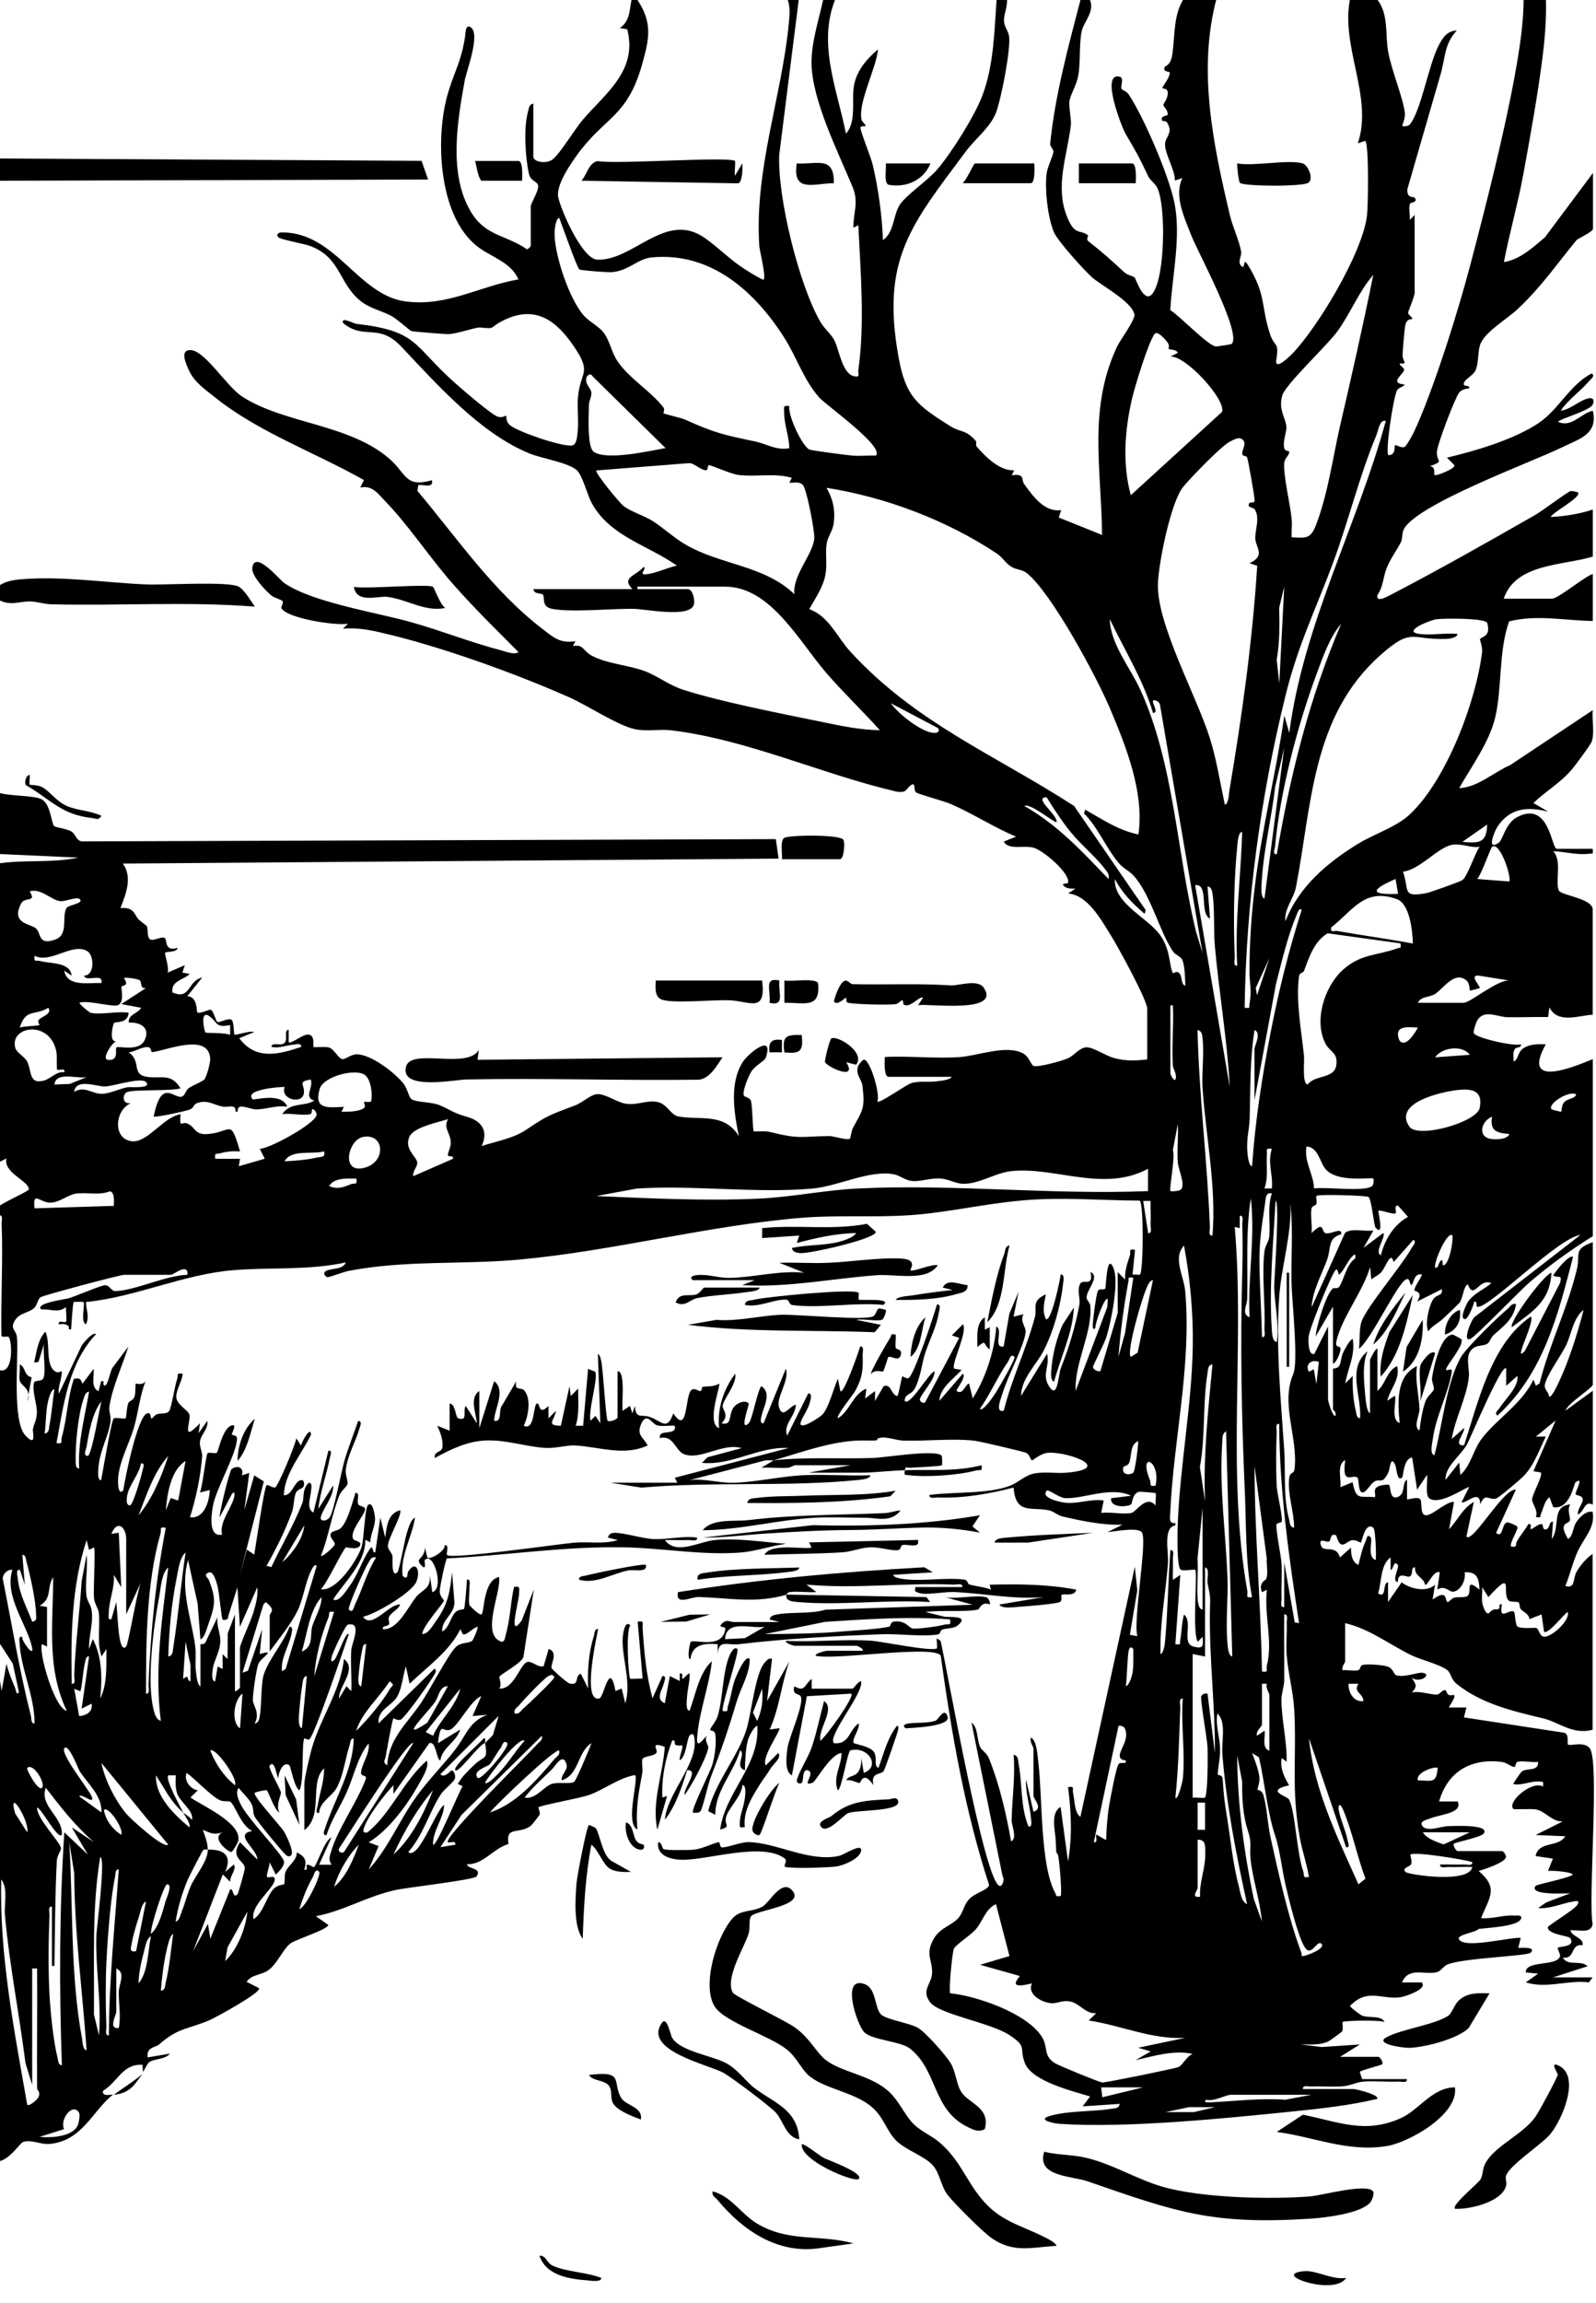 <svg id="Layer_1" xmlns="http://www.w3.org/2000/svg" version="1.1" viewBox="0 0 154.8 223.2">
  
  <path d="M61.68-.24c1.63,2.38,1.34,3.84.6,6.48-1.44,5.11-3.57,5.05-6.22,8.66-.72.99-2.17,3.06-1.91,4.24.28,1.29,2.33,5.98,3.79,6.03,3.41.11,6.44-4.46,10.05-2.34,1.13.66,2.66,2.2,3.92,3.04.68.45,1.38.9,2.11,1.25.37,0-.34-2.84-.37-3.23-.51-7.43,2.19-14.56,2.86-21.64.08-.81.17-1.74-.21-2.49h1.2l-1.92,15.24c-.18,4.13,1.91,12.58,3.98,16.18.39.68,1.02,1.16,1.35,1.77.5.92.75,3.33,1.99,3.53.58.1.3-.27.35-.61.64-4.44.22-9.56,0-14.04l-.48.24c-.01-1.47.54-2.44-.06-3.91-1.37-3.33-3.98-8.47-4-12.08-.01-2.06.76-4.33,1.18-6.33h1.2c-1.87,4.36.1,8.87.96,13.2,1-1.07.58-3.07.74-4.41.19-1.56,1.2-2.77,2.37-3.75-.16,1.8-1.95,5.15-1.6,6.8.06.26.47.52.39.63-.02.03-.48-.03-.49.14-.02.37,1.01,2.85,1.19,3.62.55,2.35.9,4.88.99,7.29,1.06-.71,1-2.36,1.58-3.34s2.75-2.4,3.69-3.51c1.42-1.67,3.59-5.12,4.37-7.15,1.14-2.99,1.16-6.37,1.4-9.52h.96c.17.77-.29,1.57-.26,2.28.03.58.41.95.49,1.46.19,1.24-.78,6.27-1.31,7.54-.57,1.36-1.97,2.43-2.86,3.62-5.31,7.12-8.26,10.47-6.55,19.95.69,3.85,1.79,4.68,5.04,6.72.98.61,1.52.3,2.48,1.45.06.07-.07.37.08.54.89,1.01,2.2,2.33,3.62,2.28l-.24.48c1.34-.19.89.41,1.2.84.86,1.18,1.97,2.77,3.6,2.53l-.24.72,4.2,1.69c-.05-6.35-1.38-12.2,1.45-18.24.31-.66,1.8-2.63,1.69-3.15-.27-1.24-3.22-2.8-4.1-3.57-.78-.69-3.39-3.58-3.73-4.43-.58-1.45-.86-3.99-.7-5.53.09-.81.63-1.76.67-2.21.02-.29-.34-.49-.31-.81.49-4.79,1.79-9.51,3-14.15h.72c.8,1.19-.47,2.32-.67,3.29-.25,1.22-.1,2.99-.32,4.24-.17.98-.71,1.74-.85,2.46-.11.54.19,1.84.13,2.34-.34,2.97-1.56,5.9-.4,8.85.8,2.03,1.27,1.22,2.07,1.88.04.03-.22.38.02.56,1.39,1.08,2.18,1.81,3.49,3.01.31.29.85.35,1.02.53.1.11.92,2.69,1.76,1.48,1.17-1.67,1.25-8.22.47-10.08-.23-.56-.71-.78-.93-1.23-.87-1.85-1.13-2.31-2.17-4.07-.41-.69-2.45-5.95-.65-5.6.56.11.08.93.24,1.2.08.13.48.22.69.54,1.5,2.27,3.86,7.79,4.42,10.44.69,3.32-.21,7.09-.39,10.46.89.53,3.64,3.44,4.42,3.52.13.01,1.49-.2,1.54-.25,1-1.04-3.35-9-3.94-10.55-.67-1.74-1.67-3.78-.85-5.52l-.72.24c0-1.08-.96-2.51-.96-3.52,0-.71.82-1.06.22-2.07-.14-.24-.45-.16-.46-.18-.34-.51.47-.49.49-.6.06-.48-.4-.76-.41-.96,0-.17.45-.57.42-1.21-.02-.51-.59-.28-.51-.47.16-.35.71-.97.71-1.46,0-.11-.79-.04-.46-.58.04-.06.53-.11.69-1.09.31-1.89.06-3.95,1.22-5.63h3.12c-1.91,7-.36,14.26,1.27,21.17.26,1.09.92,2.49,1.08,3.48.08.52-.49,1.14.17,1.5.16.09.04-.93.47-.23,1.84,2.99,1.25,3.95,2.16,6.72.45,1.36.91.68.61,2.53-.17,1.11,1.37-.43,1.55-.61,2.53-2.63,6.82-9.82,7.25-13.39.11-.94.2-6.9-.17-7.25l-.72.24c1.53-4.53-1.77-9.48-.72-14.16h2.4c1.38,1.41.94,3.56,1.27,5.33s1.42,4.39,1.61,5.85c.07.59-.29,1.26-.24,1.29.11.08.57.06.74-.15,1.07-1.35,1.79-5.66,2.73-7.54.4-.79.82-1.52,1.81-1.55-1.23,1.32-1.11,2.65-1.56,4.2l-3.24,11.19c-.04.93.59.67.71.81.37.44-.38.49-.41.53-.23.35,0,1.16-.07,1.63l.48-.48v7.32c.12.4-.65,2-.63,2.16.03.26.48.44.39.6-.03.06-.6-.16-.71.87-.08.73-.19,1.9-.22,2.63-.01.3.19.61.19.72,0,.17-.42.07-.45.1-.11.14.41.39.41.59.01.42-1.56,1.31.06,1.44-.13.24-.57.28-.73.53-.36.56-1.24,6.33-.82,6.32.71-.02.53-.9.6-.96.11-.1.63.34.96.14.17-.1.71-1.07.84-1.34,1.9-4,4.37-11.93,5.52-16.32,1.51-5.75,3.28-12.68,4.33-18.47.44-2.45.84-4.95.83-7.45h2.16c.06,1.79-.06,3.59-.27,5.37-.45,3.76-1.26,8.21-1.95,11.97-.52,2.79-1.32,5.55-1.85,8.34,1.56-.24,2.8-1.41,3.97-2.39l4.67-6.25v5.4c0,.33-1.42.91-1.61,1.13-1.86,2.25-3.39,4.51-5.71,6.68-1.07,1-3.31,2.28-3.66,3.54-.2.72-.11,1.78-.44,2.44-.2.4-.93.78-1.07,1.1-.23.56.58.17.48.59-.36.05-.72.11-.97.41-.4.5-2.12,5.03-2.16,5.72-.07,1.07.8.87-.71,1.43.63-.02.39.74.48.84.13.14,2.15-.67,1.92-.96l-.72-.72c2.84-.68,6.53-1.75,8.96-3.4,1.88-1.28,2.99-3.69,5.08-4.76.39.24-.08.53-.24.72-.84,1.01-2.01,1.78-2.76,2.88.93-.07,1.9-1.08,2.76-1.2.49-.07.47.32.35.6-.27.62-3.36,1.44-3.36,1.69,1.32.59,2.17-.81,3.36-1.08.54,2.3-1.33,2.73-3.03,3.57-2.84,1.39-14.2,5.55-15.32,7.96-.18.39-.09.89-.25,1.19-.42.83-1,1.58-1.37,2.47s-.34,1.86-.92,2.68c-.15.76.91.17,1.22.01,4.69-2.43,9.47-5.14,14.07-7.77.74-.42,3.06-2.19,3.44-2.32.12-.04.69.1.72.12.43.44-2.51,1.96-2.64,2.39,1.39-.07,2.76-.29,4.08-.72v4.56c-2.89.88-7.49.64-8.64,4.08h4.68c.6,0,3.15-2.14,3.96-2.4v4.56c-2.69-.04-5.46-.64-8.12.04-1.04,2.95-.66,6.42-1.35,9.33-.56,2.35-2.31,4.76-3.49,6.83,1.75-.05,3.37-1.55,4.96-2.24l8-5.32c-.11.94.22,2.24-.13,3.11-.11.27-1.61,2.31-1.91,2.65-1.1,1.29-2.51,2.09-3.72,3.24l1.43.84c-2-.51-3.7-.36-4.91,1.45-.27.41-1.14,2.43.12,1.56.4-.27.63-1.89,1.82-2.5,3.1-1.59,3.28,3.09,3.81,3.09h3.48c.03.57.08.42-.35.48-1.18.15-2.32-.21-3.49-.24.93.87.13,3.16.59,3.85.28.42,3.25.75,3.25,1.79v10.2c-1.43.1-3.43.89-4.2-.72l-.12.95c-1.32-.03-2.65.04-3.97.01-.96-.02-2.16-.76-2.86.24-.15.22-.43,1.04-.39,1.28.08.47,3.89,1.34,4.58,1.11.08.38-.44.23-.6.47-.22.34-.1.82-.11,1.21.51-.26.35-.9.97-1.31s1.46-.4,2.15-.37c-2.37,4.26,2.43,2.31,4.56,1.44v17.16c-2.14,1.33-4.19,2.81-6.11,4.45-.96.82-5.27,5.3-5.77,5.51-.84.35.16-2.06.47-2.17l10.21-7.91c-2.14.26-8.72,6.99-9.96,6.97-.25,0,.05-.6-.36-.49-.02.35-.6,1.65-.84,1.67-.65.06.12-1.47.25-1.67.57-.82,1.54-1.18,2.27-1.81-1.23-.52-1.68,1.7-2.28.12-.45.18-.46,1.4-.83,1.81-.22.24-1.24,1.19-1.59,1.53-.43.41-1.05.68-1.43,1.21-.31-.78.06-2.44.49-3.11.33-.51.97-.28.83-.97l-2.4,1.2c.68-.98-.25-.99-.25-1.08-.02-.4.62-1.12.73-1.55-.76-.16-.78.76-.96.96-.27.29-.11-.72-.59-.48-.89.44-3.36,5.83-4.56,6.72.1-.79,0-1.93.25-2.63.53-1.49,3.82-5.29,4.86-7.14.12-.21.52-.61.17-.79l-1.92,2.16c-.27-1.16-.75.48-1.19.97-.27.31-.66.45-.97.71l-.12-1.2c-.64,2.26-2.79,4.98-3.27,7.19-.17.79.45.29.4.83-.02.24-.39,1.28-.73,1.34v-5.52l-1.68,2.88c.05-.95,1.03-4.14,1.67-4.65.11-.09.44.07.6-.14.46-.63.69-2.18,1.57-2.77.05-.52-.07-.43-.36-.12-.4.42-.85,1.47-1.2,1.68-.14.09-.07-.93-.48-.24-.52.88-2.3,5.24-2.47,6.18-.07.36-.06,2.03.55,1.74l1.32-2.64v7.08c0,.19.5,1.82.72,1.56.13-.33-.24-.55-.24-.6v-3.96s.42.01.59-.24c.2-.29.18-.88.39-1.3.2-.39.56-1.15.93-1.34.28,1.59-.47,2.82-.72,4.32l.72-.72c-.03,1.11.04,2.34.31,3.41.06.24.07.72.41.67.15-2.2-1.3-4.81.72-6.48-.54,1.29-.34,2.97-.21,4.41.03.32.13,1.48.45,1.59v-5.16c0-.07.57-1.21.72-1.08v4.08c.79-.63.9-1.96,1.92-2.4.29,1.34-.69,2.17-.96,3.36l.72-.48c.24.33-.46,2.34.48,2.64-.19-1.93-.39-4.56,1.68-5.52-.22,1.39.21,2.92.24,4.2.01.52-.64,1.73,0,2.04.11-.9.28-2.05.6-2.88.18-.47.74-.86.79-1.11.05-.29-.23-.71-.17-1.14.14-.94.82-4.17,2.02-4.16.05,0,.79.4.82.44.29.48-1.17,2.25-1.41,2.73-.35.68.59-.19.48.47-.36,2.15-1.55,4.26-1.85,6.55-.04.32-.32,1.42.17,1.49.75-2.75,1.16-7.11,2.59-9.53.55-.93,3.55-3.85,4.49-4.63.27-.22.39-.58.84-.48-.24,1.47-1.21,2.13-2.17,2.99-.27.24-.4.73-.63.86-.35.21-.9.13-1.26.36-1.01.64-.43,1.86-.52,2.84-.18,1.89-1.36,4.1-1.66,6.03l1.2-1.08c.08.52-1.16,1.77,0,1.68,1.38-4.24,2.62-9.86,6.48-12.48.28.36-.72,2.56-.87,3.09-.12.41-.24.78.27.27l3.44-6.64c.18-.85-.12-.39-.68-.68.14-.34,1.6-2.14,1.92-1.8-1.46,5.64-2.87,11.28-7.32,15.36-.38-.21.08-.54.21-.75.6-.91,1.88-2.07,1.71-3.09l-1.08.96v-1.68c-.42-.56-3.54,6.92-3.8,7.36-.7,1.19-2.16,2.17-2.08,3.44l1.32-1.68.12,1.2c1.01-.92,1.24-2.4,2.04-3.48,1.4-1.88,3.97-3.44,5.04-5.76l.24.6.36-.24c.94-3.75,2.71-7.28,3.61-11.03.36-1.5-.39-1.96,1.55-2.65v13.8c0,.33-2.48,1.85-2.64,2.52l2.64-1.92v11.04c-.82-.45-.82.71-1.44.96-.11-.48.56-1.16.46-1.55-.07-.29-.61-.31-.68-.4-.13-.17.91-1.84-.02-1.17-.14.1-.54,2.69-2.16,2.4l-.36-.96c-.52.39-.57,1.08-.82,1.58-.13.26.12.45-.5.34.26-.63-.39-1.31-.37-1.7.03-.55,1.07-2.3.85-2.62l-.72-.12,2.16-4.92-1.92,1.56h.96c-.61,1.27-1.09,2.64-2.04,3.72-.33.37-2.45,2.16-2.77,2.28-.64.24-1.08-.66-1.55.59,0-1.64-1.46.04-1.8-.24l.72-1.44c-.15-.14-2.81,1.82-3.85,1.09-.44-.31-.14-1.75-.23-2.29l-.96,1.44-.48-3.12c-.84.09-.85,1.8-.96,1.92-.5.53-.57-.94-.66-1.14-.48-1.11-.53.33-.68.64-.59,1.23-.78.62-1.29.87-.4.19-.77.93-1.1,1.07-.6.25-.43-1.25-.62-1.41-.48-.4-1.55.87-1.18-1.71-.88.48-.35,1.85-.48,2.64l1.19-.48c.36,1.78.67,1.32,2.16,1.44.21-.3-.61-1.16,1.31-1.21.31,0,.01,1.57.95,1.18.73-.3.35-1.4.86-1.66v1.92c1.73-.38,1.26.03,1.44,1.07.25,1.42,2.14-.93,3.12-.83l-.48,2.64c.83-.86,1.3-2.03,2.4-2.64l-.72,3.36c.62.67,3.58-4.69,4.8-4.56l-1.92,4.2c.7.56.53-.93,1.07-1.02.14-.02.87.27.98.41.17.21-.74,1.51-.61,1.92.66.14.41-.18.58-.49.39-.69.75-1.03,1.1-1.67.43-.09.15.4.24.48.1.08.69-.52,1.08-.49.15.01.02.7.48.49.32-.14.2-.77.6-.72l-.12,1.68c.88-1.19-.11-3.15,1.8-3.36-.35.48.02,1.31-.03,1.54-.11.43-1.2.1-.2,1.81.48-.21.47-1.05.75-1.52.32-.54.98-1.23,1.64-1.11.29,1.56-.87,2.54-1.48,3.92-.47,1.07-.73,2.2-1.16,3.28,1.02.26.68-.68,1.1-1.41.32-.56.98-1.35,1.54-1.7v17.04c-1.94.51-3.22-.72-4.78-1.1-2.9-.7-5.97-1.39-8.41-3.35-.55-.44-.54-1.04-.9-1.33-.67-.54-2.6-1.01-3.52-1.46-2.13-1.05-4.12-2.59-6.39-3.09v3.72c0,.12-.38.5-.24.84.48-.05,1.06.1,1.51,0,.2-.05.19-.4.34-.48.33-.18,2.07-.03,2.48.11.58.19.63.79.87.86.86.24,2.07-.33,2.58-.24.91.15-.29,1.05-1.07.48.41.69.56.8,0,1.44.68-.23,2.01.27,2.49.18.23-.05.41-.41.75-.43.09,0,.11.32.33.47.13.09.47-.02.52.02.22.2-.56,1.15-.48,1.2h1.68s-.24.96-.24.96l9.68,1.48c.57.07.3,1.04.41,1.15.18.19,1.6-.37,2.13.39.94,1.34-.18,14.48.26,17.02-.15.98-1.42.51-2.16.6.19.66,1.28.68,1.2,1.44-1.24-.18-.68,1.38-1.92,1.2.45.88,1.73.19,2.4.84l-3.36,1.08h3.84l-.36.48c-2.06-.25-4.11.65-6.12,0l1.2-.84-1.2-.12c-.06-1.2,3.1-.56,3.32-1.58.05-.22-.28-.7-.21-.81.11-.16,1.78-.04,1.19-.95-.14-.21-2.32-.36-2.15-1.09.52-.44,2.63-1.7,2.88-2.17s-.27-.3-.5-.26c-1.07.18-2.19.72-3.33.62l.77-.54,2.34-.89c-.42,0-4.07.23-3.36-.72.11-.15,3.15-.73,3.6-1.08,0-.27-2.06-.44-2.4-.36l.48-1.2-1.68-.25c.31-1.5,2.2-.79,2.88-1.92l-2.88-.12,2.64-1.32c-1.01.07-1.67-.96-2.57-1.15-.5-.1-2.15.02-2.23-.06-.65-.68,1.87-2.81,2.88-2.16.03-.53.09-.44-.36-.49-.8-.08-1.67.41-2.52.25-.06-.04.73-1.15.82-1.22.55-.39,1.63.03,1.58-.94-.61.09-1.44-.14-2,0-.19.05-.16.49-.29.49-.32,0-.74-.42-1.2-.48-2.99-.38-5.26.89-6.11,3.83h1.8c.54,1.15-1.75,1.25-2.68,1.65-.26.11-.98.23-.8.63.36.76,1.89.13,2.51.11.39,0,4.19-.23,3.49.73-.24.33-2.78.85-2.88.97-.14.16.22.72.36.72h4.32c.09,0,.41.36.36.6-.11.52-2.08,1.16-2.64,1.33,1.98,1.67,1.02,2.57.24,4.56,1.12.11,2.11-.32,3.24-.24.19.01.84-.11.6.36-.37.71-3.3.82-4.1.94-.22.33-2.11.54-1.9.98.47.99,4.95-.21,6-.12l-.24.96c.07.05,1.83-.17,1.2.48-.31.32-6.65.52-8.09,1.15-.37.16-.62.62-.96.72-1.17.34-2.76-.57-3.43,1.01h1.92c.6.63-1.55,1.35-2.06,1.43-1.82.27-3.2-.93-4.9.85.08.18,1,.88,1.21.95.68.24,1.8-.07,2.15.61-.51-.22-3.94-.15-4.08,0-.07.07.11.63-.05.91-.04.07-1.2.9-1.32.96-.86.4-1.78.29-2.71.3l2.05.25,3.71-.25-1.92,1.2h3.72c.13,0,.5.53.36.72-.07.09-2.04.57-2.16.73-.02.03.2.71.24.71h4.32c.05.42-.54.23-.84.24-1.11.05-2.27-.08-3.36,0-.68.05-1.32.4-1.95.45-1.03.09-2.07-.02-3.1.03-.29.01-.89-.18-.84.24h4.92c.21,0,2.59.57,2.28.96-2.62.62-5.36.93-8.04,1.2-6.63.68-16.32,1.66-22.81,1.21-.47-.03-2.15-.37-.96-.74,1.81-.55,4.12-.41,6.01-.71.36-.06.74-.01.84-.48l-3.6.24.72-.96c-1.65-.5-5.59-1.46-6.3-3.18-.64-1.55.3-1.58-1.54-2.78s-6.72-1.98-7.65-3.14.09-1.78.16-2.78c.09-1.34-.72-1.84.17-3.41.64-1.12,1.8-1.26,2.46-2.1.42-.54.43-1.12.94-1.7.58-.66,1.92-.92,1.96-1.42-2.35-7.22-3.64-14.7-4.69-22.22-.69-1.07-10.42.49-12.13.01-.07-.24,1.02-.48,1.08-.48h3.48c.14-.18-.49-.48-.6-.48h-6s-.94-.22-.84-.48c2.71.14,5.6-.19,8.29-.01.95.06,6,1.1,6.35.73.07-.07-.05-.73,0-.96l.36.24c.6,2.53,4.29,23.7,5.76,23.76.26.01.47-.68.25-.96l-3.01-14.87c.66.46.5,1.69.85,2.38.19.37.61.53.84,1.08,1.02,2.53,1.68,5.37,2.15,8.05.63-.3.04-1.55.05-2.04.04-2.08.37-4.24.19-6.36.48.1.41.49.48.84.39,2.02.16,4.17.97,6.12.41.06.25-.57.23-.83-.09-1.21-.55-2.48-.47-3.72l.72,3.12c.99-.34,0-1.22,0-1.56v-4.56c0-.19-.41-.69-.24-1.08.58.34.63,1.77.72,2.52.39,3.21.16,9.85,1.62,12.53.15.28,0,.4.54.31.14-.17-.12-3.43-.25-3.91-.15-.55-.18.25-.22-1.23-.03-1.15-.58-2.9.46-3.49l.72,5.28c.42-2.36.32-4.83,0-7.2.72-.12.39.18.49.58.16.67.12,1.91.71,2.3l5.28-24.24.24,2.28-.72,4.31.72.14c-.42-1.61.99-9.18.45-10.05-.35-.56-2.67-.09-3.33-.04l1.44-.72c-1.97.06-3.91-.36-5.81-.79-.47-.11-.87-.51-1.32-.6-1.73-.37-3.23.44-3.43-2.21-2.25.6-4.98,1.07-7.32.96-.29-.01-.89.18-.84-.24,2.35-.33,5.68-.06,7.85-.91.84-.33,1.4-1.02,2.41-1.19s2.05.03,3.06-.06c4.48-.4.33-1.97-1.68-1.94-.84.01-1.58.75-1.68.74-.16-.02-.26-.56-.54-.71-.23-.12-4.51-1.12-5-1.18-2.12-.26-4.74.05-6.94-.02-.75-.02-1.62-.43-2.35-.25-.51.13.41.28-1.24.24-3.07-.09-6.19,1.13-9,1.92,3.22-.34,6.5-.11,9.73-.23,1.06-.04,6.05-.85,6.56-.22.07.09.06.89.03.93-.11.11-2.59.21-3.01.24-.35.03-.52-.18-.59.24,2.53-.08,4.93.16,7.44-.48.11.68-.14.4-.55.51-1.69.46-4.8.67-6.53.45-.4-.05-.44.04-.35-.48-1.32.04-3.05.24-4.2.24h-5.16l4.08-.72h-5.4c-.09,0-.4.23-.71.25-.84.04-1.69-.05-2.53-.01l1.2-.72c-.33.03-.68-.05-1.01.06l-7.15,1.86c1.42-.18,2.8.28,4.21.26,2.11-.04,4.72-.65,6.94-.74s4.26.09,6.37.01c.02.35-.86.42-1.11.45-6.68.7-14.32.14-21.09.75l-3-.48h6.48l-.24-.48,11.04-2.88c-2.92-.17-5.49,1.72-8.4,1.44l.52-.54,3.32-.89c-1.83-.54-3.92,1.16-5.53.61-.91-.31-1.03-1.91-2.39-1.58-.2-.97,1.67-.14,1.44-1.2-.55-.05-1.22.11-1.75-.05-.43-.13-.98-1.28-1.48-.19-.53,1.16.15,1.3.6,2.15-2.31,1.08-4.72.12-7.08,0-.76-.04-1.82.3-2.88.24-1.86-.12-3.81-.81-5.77-.72-1.79.08-3.38.86-4.91,1.69-.13-.71.69-.46.74-1.08.06-.7-.22-1.42-.51-2.04l1.2.48v-2.64c.62.09.54,1.35.84,1.44.98.32.4-.7.72-1.2l1.08,1.68c-.05-.93-.76-2.48.24-3.12v3.6l1.44-4.56c1.18.91.01,2.68,0,3.84.83.18.38-1.1.78-1.5l1.37-2.34c-.22,1,.45.56.74.87.74.8.43,2.53-.02,3.45,1.13.55.88-2.2,1.32-2.16.29.02.09,1.22,1.08.24v1.2s.72-.72.72-.72c-.12.9-1.03,1.43.48,1.44l.84-3.84.12.96.72-.72c-.02,1.21.14,2.43-.24,3.6h.72s.48-5.52.48-5.52c.15.1.66.25.68.28.35.52-.71,3.85-.44,4.76l.47-.48.48.72-.24-6.72c.34.15.39,1.21.44,1.59.1.71.35,4.71.51,4.89.13.14.96-.1.96-.36v-4.44c.35-.04.43.63.46.86.11.98-.03,1.99.02,2.98l.72-.48.24.72.24-.72c.09,1.35.64.77,1.45,1.07,1.19.43,1.66,1.38,2.28-.35,1.48,2.25,1.09-1.9,1.8-2.3.31-.17.61.15.82.14.16,0,.14-.39.19-.4.4-.09,1.09.02,1.63-.32.18.19-1.28,3.84,0,4.32-.19-1.9.42-3.77,1.56-5.28.2.94-1.12,2.41-1.22,3.11-.05.37.72.91-.11,1.69,1.03.26.68-.69,1.1-1.42.3-.52,1.17-.9,1.54-.5.08.09-.97,2.83,0,1.92.33-.31.8-2.97,1.21-3.6,1.05.64.24,1.98.05,2.82-.05.24-.24.84.18.78l2.16-5.28c.38,1.09-.93,2.78-.68,3.66.36,1.3.99-.03,1.65-.18,0,1.07-1.28,1.93-.84,3l2.04-4.08c.42-.06.24.54.18.78-.18.8-.73,1.42-.9,1.98-.29.98,1.93-.51,2.13-.75.61-.73,1.06-2.53,1.47-3.45l.24,1.2c.31.42,1.83-3.98,1.92-4.32.42-.06.23.54.24.83.05,1.43-.02,2.14-.68,3.41-.23.44-1.93,2.48-1.72,2.72,1.18-.72,1.42-2.31,2.76-2.88l-.12.96.96-.72v.96s.84-1.44.84-1.44c.78-.24.67.8,1.32.97.19-.32.41-1.85.49-1.92.02-.02.39.23.57.19.52-.12,2.51-6.16,2.79-7.15.43-.06.22.52.18.78-.22,1.39-.91,2.65-1.34,3.97-.29.89-.43,2.42-1.05,3.49-.29.49-.99.47-.91,1.12.53.51,2.34-2.76,2.88-2.88.11.74-1.44,2.34-1.43,2.76,0,.12.41.53.59.11l3.24-6.12-.72-.24,1.08-1.08c.49.75-1.21,3.95-.84,4.31l.71.12c-.78.89-2.09,1.69-2.16,3l2.28-2.64c.38.36-.73,1.58-.6,1.68.6.44.82-.63,1.2-.72l.36,1.44c1.26-2.02,2.11-4.56,2.28-6.96.71.26-.35,2.15.72,1.92l.55-3.17.89-2.11-.48,2.4.96-.24c-.38.72.25,1.2.21,1.73-.1,1.25-1.8,4.4-2.24,5.94-.13.44-.78,1.92.12,1.68.75-3.06,2.24-6.1,3.03-9.12.22-.83-.41-1.5,1.05-2.16-.15.88-.38,1.52,0,2.4.51.38,1.4-3.85,1.44-4.32.44-.04.24.78.21,1.05-.22,2.01-.93,4.51-1.85,6.31-.72,1.4-2.2,2.74-2.2,4.4l2.52-4.08c.31,1.27-.62,2.07.29,3.3.75,1.02.8-1.28,1.05-1.91.75-1.91,1.4-3.97,1.8-6.18.1-.58-.28-1.39.09-2.02.27-.46,1.31.39.98-1.11.99.43-.45,1.8-.38,2.52.02.2.34.45.36.73.24,2.58-1.56,5.61-1.42,8.27l3.06-8.1.06-.78c-.27-.37-1.27,2.4-1.2,2.76-.32.4-.26-.29-.25-.48.05-.57.32-2.71.48-3.08.14-.32.66,0,.74-.29.06-.2.13-3.46.77-1.96.58,1.36-.21,5.16-.66,6.66-.2.68-1.35,2.83-1.32,2.99.04.2.46.45.72.37l1.68-5.64v-3.96l.72.72c-.05-.8.2-1.58.46-2.32.13-.37-.22-.69.5-.56l-.24,2.4c.19-.03.67.05.72,0,.33-.31.38-6.83-.02-7.17-3.86-.02-7.52-.36-11.37-.02s-7.35,1.2-11.04,1.44c-3.35.22-6.94-.03-10.32.24-9.09.74-18.28,3.21-27.39,4.05-5.61.52-11.08.03-16.65,1.11-.46.09-1.86.63-2.03.6s-.5-.38-.13-.6c.51-.3,1.64-.09,1.92-.83-3.6.79-7.32.46-10.89.75-4.85.39-9.48,2.61-14.31,3.09.01.78.37,1.39,0,2.16-.57-.21-.06-1.99-.24-2.16-.03-.03-.92-.03-.95,0-.09.09-.23,2.27-.25,2.64-.38.1-.16-.25-.24-.3-.37-.27-.53-.22-.96-.18-.08-.47.56-.11.7-.25.12-.11-.04-1.11.01-1.43-.77.63-1.49.17-2.4.24-.71-.59,2.32-.99,2.64-1.08.71-.21,3.17-1.27,3.53-1.27.5,0,.56.59,1.05.57,1.95-.08,4.84-1.52,6.95-1.58.12-1.22-1.39,0-1.56,0h-4.56c-.42,0-7.73,1.96-8.1,2.16-.32.17-.3.74-.66,1.07-.52.48-1.41.43-1.88,1.24s.17.86.23,1.63c.16,2.07-.51,8.09.83,9.49,1.1,1.15.67-.32.71-.61.08-.55.39-.86.39-1.67s-.49-2.13-.28-2.85c.08-.27.68-.11.87-.37.34-.47-.03-2.65.1-3.38l-.54,1.74-.42.06c.24-1.01.35-2.21,1.09-3,.54,1.09-.06,3.19.96,3.86.3.2.58-.05.6-.02.18.32-.42,1.65-.24,2.16l2.2-4.64c.16-.27,1.1-1.38,1.4-1.12-2.69,2.84-3.15,6.87-3.84,10.56.69.12.4-.15.51-.55.53-1.85.55-3.85,1.18-5.68.64-.09.61-.01.83.48l1.08-1.44c.08.7-.31,1.81.48,2.16l.25-.96c.4-.09.16.22.24.33.36.54.67-1.56.91-1.7l1.49-1.99c-.57,1.82-1.53,3.87-1.83,5.75-.09.57.17.97.1,1.49-.18,1.43-1.02,2.79-1.16,4.38-.02.26-.17,1.33.25,1.33.15-.77.99-5.78,1.22-5.98.19-.16,1.03.1,1.17-.03.06-.05.08-1.09.26-1.49.1-.22.47-.2.6-.64.11-.37.05-1.12.11-1.22.03-.05.63.23.95-.24-.57,1.46-.7,3.02-1.13,4.51-.5,1.73-1.76,3.84-1.51,5.7.04.33.16.74.48.36.18-1.22,1.37-7.09,2.29-7.44.47-.21.3.56.47.48.13-.06.25-.32.55-.42.35-.11.89.03,1.14-.3.21-.27.55-2.45.77-3.08.14-.39-.13-.64.54-.53-.04.69-.67,1.62-.62,2.29.06.75,1.2,1.25,1.28,1.7.13.72-.85,2.78,1.01.81l-.12.96.84-1.2c.13.78-.66,1.37-.72,2.06-.04.51.25.95.22,1.39-.16,1.98-.59,4.01-1.18,5.9,1.38.18,1.87-1.53,1.92-2.64l-.96.24c.26-.55.58-3.68.75-3.81s.73.08.9-.05c.12-.09.54-2.26,1.35-2.61.69-.3.1.68.1.82,0,.17.53.01.5.47-.09,1.57-2.05,4.8-2.35,6.56-.15.88-.42,2.99.9,2.7-.27-1.16.78-2.35,1.15-3.53.06-.19.15-.81-.19-.42l-1.2,2.28c.02-.65.96-4.54,1.18-4.69.58-.4,1.21-.14.98.62l.72-.24-.48,3.6.96-3.36.93.59-2.37,9.25.72-2.64.72.48c.16-.85.95-6.5,1.2-6.72.11-.1.61.27.82.22.27-.07,1.95-4.07,2.06-4.77l.47.72c-.11-.03.9-2.05.96-1.08-.9,1.88-2.57,3.74-2.64,5.88.78.03.97-1.2,1.56-1.44.44-.18.46.38.35.6-.1.2-.56.26-.71.54-.24.45-.2,1.36-.41,1.93-.66,1.81-1.52,3.54-2.47,5.21l.47.12c.97-2.09,2.19-4.09,3.02-6.25.17-.45-.05-1.26.59-1.91.42-.06.25.56.23.84-.03.55-.48,1.65.24,2.04l1.45-6c.45-.06.18.48.13.73-.3,1.64-.93,3.23-1.1,4.91l1.44-2.28c.06,1.05-.94,2.16-1.19,3.01-.16.53.52.49.83.11.42-.53,1.14-4.47,1.45-5.51.38-1.3.89-2.56,1.32-3.84.44-.06.2.5.13.73-.37,1.29-1.16,2.59-1.32,3.98-.06.54.23,1.08.17,1.38-.04.24-.61.65-.79,1.1-.76,1.89-1.03,3.98-1.8,5.88.31.05,1.27-.93,1.34-1.08.12-.28-.51-.61-.38-1.07.09-.29.71-.28.97-.54.67-.64,1.14-2.52,1.43-3.43.51,0,.06.79.29,1.15.08.13.61.18.64.39.07.55-1.6,2.19-1.13,2.97.08.12.66.22.67.4.03.76-1.33.34-1.4.38-.29.19-1.87,3.55-2.43,4.06,1.56.23,3.56-2.9,3.95-4.09.24-.73.31-3.78.62-4.07.49-.47.7,1.15.69,1.35-.01.78-.45,1.48-.46,2.26l-.48-.24c0,2.23-1.95,4-3.12,5.76.53.42,1.38-1.01,1.64-1.36.78-1.09,1.19-2.44,1.85-3.43.46-.69.24.38.59.24l.49-3.36.47,1.92c.17-1.08.22-2.29,1.44-2.64.28.36-1.22,2.81-1.18,3.49.02.33.38.6.45.96.03.16-.15,2.2.49,1.55.17-.18.7-3.15.9-3.79.13-.4.38-1.32.79-1.49-.29,1.91-1.43,3.64-1.2,5.64.57.5.42-.22.54-.41.75-1.18,1.25-.04.78,1.01s-3.92,3.09-5.16,3.37c.87,1.24,2.48-1.25,3.6-1.2-.16.51-.87.76-1.08,1.21-.11.24.09.58,0,.72-.17.24-.67.09-.6.47,1.42.11,2.38-2.05,3.23-3.12.6-.75,1.46-.75,1.33-2.15l.24,1.68c1.2-.32.11-4.01-.72-3.12-.1.1.15.74-.12.72-1.11-.95.1-.65.12-1.92l.24.96c.26.27,1.8-.66,1.68-1.2.5-.06.11.83.24.96.43.44,10.8-1.07,12.36-1.2,1.39-.12,2.82.18,4.2-.25l-.96-.24c.04-.29.3-.45.58-.46.91-.04,2.75.56,3.9.61,1.25.05,2.83-.34,4.16-.15.06.42-.54.23-.84.24-.76.03-1.53-.02-2.28,0,1.11,1.51,3.3.13,4.91-.01,2.27-.19,4.6.21,6.85.37-1.47.2-2.95.73-4.43.85-3.63.28-7.41-.41-11.04-.5-5.94-.14-11.54.77-17.43,1.07-.14.1-.7,2.83-.7,3.17,0,.54.41.8.41.93,0,.19-2.14,2.56-2.1,3.23.58,0,.99-.8,1.3-1.22,1.19-1.65,1.37-2.77,1.59-4.78l.23,2.97c-.04,1.14-1.27,1.65-1.19,2.79.68-.34.82-1.47,1.33-1.92.27-.24.72-.2.79-.28.09-.11.26-2.43.28-2.84.42-.06.23.54.24.83.02.48-.11,1.25,0,1.63.02.07,1.02,1.11,1.2.89.25-.31.16-3.31,1.68-3.6.22,1.48-1.75,5.46.13,6.24.44.18.44-.41.52-.67.44-1.48.45-3.11.8-4.61.63-.1.49.11.49.61-.01.84-1.14,4.57.25,2.65l1.18-3.01-1.01,6.55c-.19.59-2.17,1.64-2.32,1.89-.08.14.28.81-.03,1.16,1.39.12,1.96-2.17,2.64-2.54.48-.25,1.1.57,1.67.37l.49-1.67c.99.32.14,1.54.28,1.87.05.11,1.48,1.43,1.77,1.49,1,.19.4-.69,1.06-.96l.72,1.44c-.08-1.73.03-3.43.55-5.09.08-.25.06-.73.41-.67-.14.81-1.58,7.12.12,6.72.47-.11.98-3.84,1.57-.72l.6-.24.35,1.44c.59-2.02-.27-4.13-.26-6.12,0-.5.19-2.02.74-1.45-.44.58-.18,4.98,0,5.17.06.07.94-.04,1.2,0l-.48-5.52c.67-.1.45.11.48.59.14,2.31.35,4.6.96,6.84l.96-2.16c.45-.05.19.49.13.73-.14.62-.85,1.48.1,1.91l.49-2.64.96.48v-.72c.44-.09.15.4.24.48.13.11.62-.62.72-.48.03.78-.21,1.49-.25,2.27-.02.28-.17,1.33.25,1.33.58-1.57.9-3.64,2.16-4.8-.26,2.43-1.32,5.14-1.44,7.56-.05.96.65-.06.96-.36-.31.47.18.95.13,1.21-.19,1-1.64,3.7-2.29,4.55-.17-.61,1.48-2.46.24-2.4-.49,1.59-1.13,3.53-2.16,4.8.18-2.46,3.18-5.39,2.88-7.8-.04-.33-.14-.7-.48-.36-.25.25-.35,2.15-.96,2.4-.07-.32.38-1.3.23-1.43-.04-.04-.43.08-.65-.07-.16-.11.08-.51-.31-.41-.67,1.75-1.04,3.64-.96,5.52l.46-.14-.94,3.26c-.58-2.64.54-5.37.72-8.03-1.53-.54-.6.28-.82.59-.25.35-1.28.29-1.36.63-.08.37.08.92-.01,1.38-.36,1.88-.65,3.45-.46,5.42-1.24-.61.15-4.87-.24-5.28-1.56.26-2.92,1.37-4.43,1.92-.91.33-4.76,1.01-4.93,1.2-.06.06.2.47.11.72-.03.07-.75.99-.84,1.06-1.14.89-2.48-.03-2.18,1.78-1.48.42-2.44,2.03-4.04,1.96.11.51,1.5.32.95,1.18-.21.34-6.78,1.07-7.92,1.33-2.82.64-4.93,2-7.67,2.53l1.2.84c0,.43-3.15,1.41-3.66,1.79-.72.54-1.34,2.08-2.22,2.65-.68.44-1.55.36-2.04,1.08l1.19.6c.38.38-4.27,2.89-4.71,3.08-2.21.96-3.04.71-4.95,2.37-.4.35-1.25.24-1.13,1.27l2.16-.36c-.45.57-1.51.48-2,.82-.19.13-.41.68-.64.98.06-.14-.04-.51,0-.72-1.96-.12-2.37,1.62-3.84,2.52-.15.56.67.39.96.36-1.98,1.58-2.99,4.51-6.15,4.79-.85.08-1.79-.46-2.57-.19-.31.11-1.46,1.94-2.56,1.88v-48.48l.48,2.88.47-2.64c.19.82.53,1.61.85,2.39.07.17.1.75.36.36l-.6-2.76-1.56-2.4v-26.16c1.69.94,1.52-2.73,1.16-3.1-.11-.11-.65.11-.7-.15-.07-3.59.16-7.21.02-10.8-.02-.46.25-.96-.48-.83v-.72c.33-.41,3.12-1.62,3.12-1.8,0-.83-2.51-1.61-2.17-3l-.96.48v-29.04c2.62-.44,5.31-.04,7.92-.6l-7.92-.36v-6c1.06.45,3.68.28,4.42.74.84.53.89,2.29,1.16,2.56.16.16,1.27.25,1.72.56.39.28.43.87.98.93l67.3-.22.27,1.89-63.6.48c.95,1.34.3,2.93-.24,4.32,1.38-.14,1.32.65,1.78,1.11.16.16.77.59.79.64.15.4-.03,1.02.31,1.27.3.23,1.12-.34,1.43-.12.25.18-.08,1.34,1.22.95.02.45-1.1.34-1.2.48-.06.08.44,1.52.24,1.92l1.68-.72-.24.72.72.12c-.61.61-1.85.66-1.68,1.8,1.78.78,1.46-1.16,2.88-1.44l-1.44,1.8c1.03.07.88,1.48.96,1.56.19.2,1.08-.26,1.3-.25.24.02.5,1.08.65,1.19.17.12,1.07-.43,1.39-.2.22.15.21,1.37.26,1.42.12.12,1.53-.42,1.92-.24l-1.44.6c1.6,2.14,3.78,1.59,6,.84.06-.43-.54-.23-.81-.21-.66.06-1.34.37-2.07.21.02-.5.84-.08,1.21-.34.47-.33-.08-1.27.46-1.33v1.2c.23.26,1.46-.89,2.02-.71s.31,1.1.39,1.18,1.1-.06,1.5.06c.5.14.89,1.04,1.28,1.12.3.06.82-.45,1.4-.46,1.38-.02,3.76,1.81,4.58,2.88.35.45.49,1.31.75,1.47.51.32,1.94.25,2.72.58,1.26.53,1.05.65,2.7,1.14,1.43.42,2.03,1.39,1.38,2.82,1.42-.47,3.05-.73,4.3-1.57,2.24-1.5,2.29-1.42,4.81-2.39.67-.26,1.48-1.03,2.06-1.07.85-.06,1.95.82,2.89.94,1.1.13,2.03-.4,3.04-.17.89.2,1.23,1.25,1.98,1.39,2.13.39,4.45-.4,5.87,1.92-.47-2.22-.94-5.15.37-7.19.58-.9,3.08-2.87,2.23-.41-.1.29-.99.73-1.36,1.28-.3.44-.88,1.84-.78,2.32.05.24.59.21.7.55.16.47.17,2.87.28,2.97.05.05,1.11-.05,1.51.05,3,.74,2.9.45,5.81.41.48,0,1.77.46,2.02.24.04-.04.13-.74.28-1.03.92-1.7,1.2-1.86.92-4.09-.08-.65-.68-1.04-.43-1.88.05-.17.47-.65.56-.65.63,0,1.62,3.39,1.32,4.07.2.23,2.79-1.66,3.35-1.81.78-.2,1.48-.06,2.26-.14.34-.04,1.47-.13,1.59-.45h-6.12c-.46,0-.38-1.53-.36-1.92,2.39-.13,4.95.18,7.32,0,1.74-.13,4.5-1.23,6.11-.34.55.3.69,1.01.98,1.19.33.21,2.85-.49,3.36-.73.62-.28,1.13-1.05,1.79-1.06.71-.01,1.86.84,2.76,1.06,1.09.28,2.03.24,3.13.11v-4.92c0-.83-2.86-6.04-3.5-7.06-.95-1.52-2.25-3.95-4.18-4.1l.72-.47c-.44,0-.92.03-1.2-.36-.08-.2.46-.05.49-.24.16-.93-2.42-3.12-3.36-3.37-1.02-.27-2.37.27-2.89-.59l1.2-.48c-2.17-.91-4.16-2.22-6.32-3.16-.74-.32-3.08-.92-3.38-1.13s.06-1.19-.62-.6c-.42.37-.3.65-1.26.53-7.24-1.68-14.53-5.08-21.91-5.95-1.14-.13-2.3.14-3.49-.11-1.62-.34-4.58-2.29-6.3-3.06-5.34-2.37-12.73-5.03-18.4-6.32-1.21-.28-2.34-.46-3.6-.36l.48-.48c-1.21.21-5.86-.51-6.45-1.49-.08-.14.22-.53.11-.69-.12-.17-.78-.3-1.11-.57-.58-.49-1.92-1.9-1.83-2.66.21-1.8,2.68,1.16,3.05,1.43,2.69,1.92,9.07,2.89,12.46,3.86,2.83.8,5.76,1.96,8.59,2.69.5.13,1.25.47,1.73.19-2.15-2.16-4.35-4.31-6.36-6.6-2.24-2.54-4.27-5.65-6.59-8.05-.72-.74-1.24-1.55-2.41-1.31l.36-.72c-4.76-2.7-10.2-4.61-14.5-8.06-.96-.77-1.93-1.42-2.47-2.57-.3-.65-.93-2.01.16-1.97,1.38.04,3.52,3.55,4.99,4.5,4.13,2.67,10.43,2.64,14.33,6.07,1.6,1.4,1.49,2.8,4.08,2.04.19.84-.82.38-1.32.48l-.08.56c3.87,4.59,7.27,9.64,12.09,13.35,1.07.82,1.74,1.47,3.23,1.21l-.24.48c1.01-.22,1,.49,1.83.93,1.52.81,3.59.9,5.2,1.52,1.31.51,2.23,1.32,3.72,1.8,3.71,1.18,9.5,2.3,13.45,3.11,1.83.38,3.68.77,5.57.79-1.68-1.87-3.51-3.61-5.16-5.51-2.63-3.01-5.41-8.4-9.84-8.4h-8.52v.24h4.92c.42,0,.7,1.03.56,1.51-.39,1.31-4.67.42-5.83.4-2.17-.04-6.03.37-7.92,0-1.09-.21-.65-1.08-.9-1.38-.14-.17-.87-.01-.91-.53h9.6c-1.14-1.17.41-1.29,1.08-2.16.38.17-.55.79.23.72.94-.08,2.06-.64,3-.84-2.79-1.98-6.4-2.8-8.2-5.96-.52-.9-.91-2.75-1.51-3.29-.81-.74-3.48-1.16-4.61-1.63-4.82-1.99-8.96-6.71-12.43-10.37-2.2-2.32-3.58-.56-5.64-2.28-.15-.64.96.06,1.34.1,5.99.69,5.44,2.08,9.46,5.66.72.65,3.49,3.03,4.16,3.31.46.19.84-.1.87-.07.07.08-.08.55.39.93.81.65,4.97,2.07,5.98,1.96.5-.06.52-.91.57-1.36.12-1.1-.07-2.24.03-3.33.23-2.52,1.35-2.28-.29-4.76-1.73-2.61-3.77-4.23-6.92-2.69-1.49.73-.66.86-2.28.7-.45-.04-2.28.64-3.12.64-.41,0-3.4-.24-3.57-.3-.11-.04-1.43-1.2-1.9-1.45-1.02-.55-2.1-.72-3.06-1.5-2.07-1.7-1.86-4.15-4.8-5.28-.56-.22-2.9-.63-3.11-.85-.27-.27-.02-.49.36-.48,5.23.01,7.36,6.12,12.02,6.7,4.01.5,7.09-1.48,10.89-2.14-.7-1.7-2.74-2.19-4.06-3.26-3.75-3.02-4.04-10.66-2.73-14.93.65-2.13,1.23-2.87,1.62-5.34.04-.28.02-1.18.48-.95,1.11.55-.35,4.25-.52,5.23-.72,3.99-1.57,9.06.6,12.69,1.4,2.34,3.23,2.19,5.33,3.56.13.24.48-.22.48-.24v-3.84c0-.29.73-1.41.72-1.94s-.72-.42-.9-1.23c-.35-1.53-.52-4.51-.09-5.99.09-.32.09-.73.52-.8v5.16c0,.47,1.27.75,1.9.22.78-.65,2.08-2.86,2.9-3.82,2.22-2.59,5.33-4.74,4.31-8.77l-.72-.11c1.09-.77.89-1.87,1.2-3h.24ZM56.2,26.12c-.23-.14-1.7-4.35-1.96-5-.32,0-.45,1.15-.45,1.35-.07,2.11,1.43,6.57,2.85,8.13.58.64,1.46,1.03,1.93,1.67.57.77.75,1.89,1.33,2.75,1.15,1.69,3.24,2.9,4.44,4.46.17.23-.01.55,0,.57.14.11,1.66.42,2.13.63,2.86,1.29,3.69,1.46,6.77,2.11,1.11.23,2.08.9,3.31.65,0-1.14-.51-2.34-.49-3.47,0-.49-.15-.7.49-.61-.12.96,1.22,3.78,1.92,4.2.18.11,3.65.55,4.2.6.75.06,1.52-.03,2.28,0,.88-.86-4.85-4.9-5.51-5.65-1.5-1.71-2.17-3.89-3.36-5.76-2.9-4.56-7.16-8.34-12.86-7.8-1.4.13-2.16,1.27-3.86,1.43-.4.04-3.02-.17-3.17-.26ZM125.28,52.08c1.35.07,1.83.17,2.34-1.14,1.18-3.02,1.65-6.6,2.36-9.68,1.13-4.86,2.23-9.73,3.22-14.62-1.42,1.64-2.22,3.75-3.5,5.5-.99,1.36-5.01,5.11-5.33,6.19-.41,1.41.36,2.19.4,3.06.02.53-.32,1.21-.23,1.95.06.47.52.31.51.47-.02.38-.49.59-.5,1.18-.04,1.31.58,3.82.73,5.3.06.59-.03,1.21,0,1.8ZM113.33,33.8s.16-.33-.14-.68c-.21-.25-.94-1.15-1.23-.72-.62.92-1.87,5-2.16,6.24-.71,3.05-.95,6.32-.12,9.36l8.85-8.08c.39-1.18-3.51-5.46-5.01-5.36l.72-.36c-.17-.38-.73-.25-.91-.4ZM64.56,43.44l-7.08-6.96c-.19-.38-.55-.07-.6.12-.16.68.43,1,.48,1.45.04.38-.23.8-.24,1.19,0,.89-.21,4.1.48,4.56,1.3.86,5.4-.1,6.96-.37ZM134.4,40.8c-.59-.16-.71.93-.9,1.38-1.67,4-2.69,8.29-4.2,12.36-1.7,4.57-3.43,8.04-4.62,12.9-2.43,9.87-3.81,20.06-3.96,30.24.63.05.4.03.47-.36.25-1.37,0-1.95,0-3.11,0-2.84.18-5.56.53-8.38.67-5.53,2.06-10.96,2.85-16.47l.48,1.68c1.38-10.58,6.59-20.06,9.36-30.24ZM120.53,44.11c-.19-.4.39-.96.08-1.4-.34-.5-.97-.07-1.34.11-.78.38-3.84,3.54-4.51,4.37-1.21,1.5-2.36,7.29-2.45,9.31-.17,3.95,3.78,10.99,5.06,15.12.63,2.03.98,4.28,1.43,6.37.37-.05.38-1.03.44-1.36,1.22-7.21,2.24-14.49,2.7-21.79l-.74-.25c1.6-.76.58-1.5.55-2.43-.02-.8.49-2-.07-2.81-.13-.18-.83-.14-.47-.62.03-.04.44.03.48-.16.04-.21-.63-4.06-.74-4.25-.08-.14-.41-.15-.43-.21ZM68.59,45.54c-.42.22-1.26-.69-1.76-.65l-8.99.71c-.21.15,2.26,3.17,2.66,3.46.78.58,1.98.91,2.85,1.47,1.06.69,1.99,1.57,3.07,2.21,3.42,2.03,7.67,2.02,10.63,4.85-.2-1.83,1.8-3.85,1.93-5.4.06-.68-.74-4.76-1.09-5.16s-.91-.21-1.33-.24l.24-.48c-1.67-.48-3.44-.07-5.14-.27-.79-.09-2.64-.96-2.9-.95-.12,0-.12.4-.17.43ZM99.53,55.51c-.37-.3-1.01-.3-1.46-.59-.53-.34-.87-.93-1.37-1.26-4.86-3.23-10.77-5.47-16.54-6.38.64,1.08.87,2.2.7,3.46-.1.73-.59,1.31-.68,1.96-.15.96.07,1.94-.12,3-.21,1.19-.99,2.31-1.57,3.34,1.89.67,2.71,2.72,3.96,4.09,6.37,6.96,14.04,10.02,21.73,14.99l6.95,10.1-.12.35c-1.19-1.03-2.12-1.96-2.88-3.36-.1,2.32,3.03,3.66,4.3,5.3,1.16,1.51.93,3.1,1.34,3.82.01.03.38-.26.6-.02.35.39.14,1.13.6,1.22-.03-.67-.04-1.88-.29-2.47-.17-.4-.64-.46-.88-.8-1.31-1.86-2.16-5.53-3.87-7.41-.39-.43-.97-.66-1.43-1.21-1.21-1.43-2-3.44-3.36-4.8l.12-.36c1.65.93,3.26,2.03,5.16,2.4.57-4.1-1.18-8.47-2.77-12.23-1.28-3.04-5.67-11.22-8.1-13.14ZM124.08,66.24l.48-9.36-.49,2.03c.05,1.7.05,3.37-.24,5.04l.25,2.29ZM111.84,69.12c-.94-3.21-2.79-6.13-4.2-9.12.06,2.43,1.96,4.66,2.97,6.87,3.29,7.23,3.52,15.74,5.39,23.41l.64,2.11-4.13-24.07c-.03-.3-.53-.55-.67-.41-.16.16.6,1.16,0,1.2ZM137.64,61.44c1.14.16,2.55-.11,3.72,0,0,.39-.83.48-1.09.49-3.43.12-3.28-1.17-6.36,1.55-6.7,5.93-6.67,14.58-8.21,22.51-.22,1.11-1.18,2.15-1.02,3.3,1.29-3.36,4.1-5.71,7.1-7.54,1.5-.91,3.64-1.59,4.91-2.77,3.58-3.29,6.49-11.02,7.06-15.77.06-.51-.24-1.21-.2-1.26.22-.3,1.07-.24.7-1.56-.14-.5-4.24-.46-4.91-.37s-3.36,1.19-1.7,1.42ZM123.84,82.8c1.3-7.65,3.17-15.19,6.24-22.32-1.11,1.26-1.75,3.17-2.34,4.74-1.87,5-3.58,11.5-4.07,16.81-.02.26-.29.82.17.77ZM90.96,70.56l-4.56-2.4c.72,1.02,2.98,2.83,4.2,2.88.4.02.6-.24.36-.48ZM122.64,87.12l1.92-14.64-.88,3.79c-.34,2.99-1.11,6.03-1.29,9.03-.02.39-.18,1.64.25,1.81ZM101.52,77.28c-1.38,0,1.11,1.71.96,2.4-.15.15-2.54-1.88-3.12-1.56,3.3,1.9,5.56,4.38,8.16,7.08.1-.47-.11-.65-.35-.97-.77-1.05-2.32-2.36-3.24-3.48-.86-1.03-1.7-2.32-2.41-3.47ZM141.84,81.6c1.59.14,2.37.14,2.4-1.68l-2.4,1.68ZM120,93.6c-.24-4.35.36-8.64.48-12.96-.35-.02-.42.86-.45,1.11-.36,3.46-.41,7.53-.27,11.01.01.29-.18.89.24.84ZM143.52,82.08c-.94.13-1.76-.37-2.7-.19-1.37.26-3.14,2.43-4.74,2.6.64,1.85-.14,2.49,2.22,2.09.39-.07,3.27-1.1,3.53-1.27.51-.33,1.21-2.62,1.69-3.23ZM146.4,85.44c.18-.61-.94-3.89-1.68-3.36-.14.1-1.06,2.73-1.44,3.12l3.12.24ZM135.36,85.2c-2.17.93-2.77,1.57.24,1.44l-.24-1.44ZM117.36,89.04c-1.06-.51-.07-3.43-1.44-3.24l3.36,19.56c-.25-4.54-1.02-9.04-1.44-13.56-.15-1.59,0-3.73-.25-5.27-.05-.28-.14-.57-.47-.61l.24,3.12ZM7.68,87.12c-.26-.2-1.36.26-1.79.23-.88-.05-1.9-1.3-3.01-.95.7,1.14-.47.46-.84,1.19-1.01,1.97.93,1.93,1.45,2.4.54.5.17,1.64,1.81,1.1,1.45-.48.62-2.26,1.17-3.1.19-.29,1.8-.43,1.22-.88ZM137.04,91.44c-.04-1.26-.31-3.86-1.58-4.3-3.11-1.1-4.19,1.06-6.34,2.75-.1.58.26.29.6.35,2.43.43,4.89.76,7.31,1.21ZM121.68,106.56v-4.92c0-.25.7-1.54,0-1.8-.46,2.84-.39,5.67-.47,8.53-.03,1.14-.34,2.01-.22,3.32.02.26.11,1.32.45,1.35.3-4.32.97-8.69,1.8-12.96.78-4.01,1.76-7.98,3.01-11.87-.23-.33-.43.34-.49.47-.89,2.13-1.41,4.42-1.99,6.65l-2.08,11.24ZM135.84,91.44l-7.07-.98c-1.33.81-1.78,2.3-2.3,3.67-.07.19-.43.1-.48.53-.31,2.47.24,5.26.49,7.7.05.52-.2,2.75.36,2.75.65-.92,2.55-.54,2.76-1.81s-.56-1.28-1.01-2.1c-1.19-2.17-.16-5.51,1.6-7.14s3.35-1.42,5.31-2.13c.33-.12.41.08.33-.5ZM8.16,94.56c1.03,0,.99-1.94.32-2.36-1.42-.89-3.58,1.24-5.12.44-.11.68.14.4.55.51,1.02.28,2.87.07,3.04,1.41l-.72-.48c.28,1.6,2.35,1.16,3.6,1.2.24-1.04-1.53-.03-1.68-.72ZM121.92,96.48l1.2-3.6-1.32,2.87.12.72ZM137.52,97.2h4.44c.64,0,3.34-2.29,4.44-2.16l-3-.48c-.94-.07.22,1.07.12,1.2-.03.04-.91.28-.96.24-.04-.04.03-.68-.34-.98-1.16-.95-2.25.84-3.04,1.33-.53.33-1.41.22-1.66.86ZM8.76,98.16c.93.23,2.68-.17,3.72,0-.08,1.08-1.25.84-1.41.99-.13.11-.53,1.92.21,1.77-.42.13-1.44,1.72-.84,1.8,1.14.16.7-1.04.85-1.19.19-.2,2.2.47,2.75-.73s-.44-1.74-1.55-1.68c-.1-.81.94-.9,1.2-1.44l-1.92-.36,2.4-1.56c-.62.13-.38-.56-.62-.74-.22-.16-1.42-.32-1.53-.22.59.86-.22.66-.24.86-.03.27.29,1.38-.28,1.74-.47.29-3.01-.51-3.8-.2.07.23.99.94,1.08.96ZM113.76,103.32c-.13-1.91.1-3.95,0-5.88h-.24v6.6c0,.15.38.81.48.6.21-.48-.22-1.04-.24-1.32ZM3.84,99.36s-.2-.32-.1-.48c.2-.33,1.39-.59.94-1.2-1.3.81-2.19.04-2.76,1.92.36-.14,1.8-.17,1.92-.24ZM22.32,99.36c-1.33.25-1.2-.15-1.82-.71-1.22-1.1-.67,1.33-.58,1.42.08.09,1.96,0,2.4.24v-.96ZM137.52,99.6c-1.02-.04-2.34-.25-1.81,1.21.6.88,1.58-.76,1.81-1.21ZM5.54,103.67c-.07-.07.01-1.31-.07-1.73-.65-3.19-4.6-2.44-3.98-.35.13.44.87.81,1.13,1.28.48.88.13,2.29,1.66,1.86.67-.19,1.18-.9,1.97-.81.08-.47-.56-.11-.7-.25ZM117.6,119.76c.39-4.8-.64-9.53-.96-14.28-.1-1.54.17-3.32,0-4.81-.04-.36-.05-.74-.49-.83.15,6.38.95,12.72,1.2,19.08.01.29-.18.89.24.84ZM19.85,104.57c.22-.28.56-1.6.54-1.96-.16-2.6-4.42-.72-5.65-.63-.12,0,0-.48-.45-.49-.61,0-1.21.45-1.81.51,1.3.9.19,2.14,1.81,2.38,1.35.2,2.27-.41,3.22,1.1-.85.31-4.72.08-5.24.4-.39.24-.46,1.18.44,1.04-1.52.62-1.82,3.32-.06,3.68,1.6.32,3.12-2.32,4.86-2.6-.11,1.46.1.67.65.9.86.35.65,1.16,2.09,1.01,2.24-.22,2.08-1.55,3.03,1.69-.66-.04-1.24,0-1.88.17-.42.12-.62-.08-.52.55h2.4s-.12.72-.12.72l2.52-.73-.48-.95c1.08-.08,5.33-2.44,5.5-3.27.05-.23-.18-.51-.34-.58-.2-.08-.02.42-.27.48-.69.18-1.94-.13-2.72,0,.85-1.22,2.11-.68,3.12-1.32-1.08-.27-.04-1.31-.36-2.04-1.31.24-.59.45-.65,1.27-.09,1.23-2.37.65-1.86-.55-.6,0-3.97.26-3.12,1.2.12.13,2.81-.74,3.36.72-1.03-.17-2.01.25-3,.26-.68,0-1.91-.74-1.8.22h-.23c.12-.81-.75-.36-1.3-.5-.92-.22-1.5-.7-2.49-.3-.25.1-.23.43-.62.59s-3.38.8-3.51.68c.74-3.77,1.95-1.69,2.73-1.93.29-.09.39-.63.65-.81.4-.29,1.37-.64,1.6-.92ZM142.56,102.24c-.71-1-2.74-.71-3.36.24l3.36-.24ZM35.45,104.23c-.91-.74-4.08.1-4.44,1.3-.61,2.06.82,1.82,2.35,1.75l-.24.48c.6.01,1.7,0,2.18-.36.22-.17-.03-.56,0-.58.16-.1.66.13.71-.15.13-.64-.03-2-.57-2.43ZM8.4,104.4c-.89.19-2.99-.58-3.12.72l1.5-.06,1.62-.66ZM14.16,104.88c-.48-.5-3.18.4-3.96.43s-2.86-.85-3,.53c.97-.64,1.74.2,2.69.18.76-.02,1.72-.5,2.49-.64.26-.05,2.41.17,1.78-.5ZM141.3,105.66c-1.54.19-6.18,1.21-4.61,3.53.81,1.21,6.55-.41,6.83-1.8.34-1.73-.8-1.9-2.21-1.73ZM152.88,106.08c-.67-.42-2.79.89-2.4,1.43.03.04.91.28.96.24.03-.03,0-.54.22-.85.35-.47,1.08-.35,1.22-.83ZM146.4,109.92c-1.22-.11-1.92-.29-1.68-1.68-.95.35-1.44,1.77-.31,2.11.46.14,1.79.14,1.99-.43ZM43.44,108.48c-.94.3-3.3.77-3.72,1.68-.56,1.22.69,1.93.75,2.52.04.41-.49.85-.38,1.32l3.84-1.68c.11-.41-.48-.11-.49-.37-.01-.23.28-.73.28-1.19,0-.93-.77-1.44-.26-2.28ZM113.52,115.44c.06.06.78.02.97-.11.56-.37-.2-1.97-.25-2.66-.1-1.22.07-2.5,0-3.72l-.48,2.52c.26.61-.38,3.82-.24,3.96ZM35.22,110.2c-1.43.27-2.14,3.37-.12,3.04,2.41-.39,2.27-3.45.12-3.04ZM133.2,114.24c-.17-.18-3.53.47-4.67-.97-.52-.65-.68-2.07-1.81-2.15-.26,1.48.68,2.64.73,4.07,1.15-.17,4.84.35,5.61-.21.2-.15.2-.68.14-.74ZM123.36,111.36c-.67-.1-.45.11-.48.59-.07,1.1.15,2.17-.24,3.24h.72c.13-1.36-.45-2.5,0-3.84ZM31.44,111.6c-1.2.32-3.22-.22-3.84.96.99-.04,2.17-.14,3.13-.36.43-.1.85.02.71-.6ZM111.36,113.28c-4.32,2.34-9.07-.24-13.32.24-1.46.16-3.06,1.23-4.56,1.22-.8,0-1.39-.43-2.16-.5-1.06-.1-1.96.31-2.85.23-.66-.06-1.22-.55-1.77-.65-2.33-.45-5.44,1.16-7.87,1.38-5.43.49-11.54-.35-17.05,0l-3.95.73c5.13.22,10.59.49,15.73.25,3.19-.14,6.4-.82,9.58-.98,9.32-.46,18.87.63,28.21.25v-2.16ZM34.56,114.24c-.85,0-2.12-.13-2.64.72.8.34,1.35.14,2.11-.18.35-.15.65.15.53-.54ZM11.04,116.88c0-.42.12-1.29-.38-1.41-1.07.43-2.25.06-3.33.23-.77.12-1.55.86-2.46.87-1,.01-1.72-1.21-1.52.55l7.68-.24ZM123.36,115.68c-.6-.18-.6.52-.65.9-.34,2.42-.6,3.69-.55,6.18.04,2.29.2,4.55.24,6.84.42.06.23-.54.24-.84.1-2.35-.27-5.21,0-7.45.07-.59.44-1,.47-1.45.12-1.4-.2-2.83.25-4.19ZM133.44,119.04c-.2-.21-.38-2.78-.71-3.02-.21-.15-4.89-.29-5.05-.1-.07.08.08.55,0,.77-.09.24-.43.1-.49.53-.09.69.1,1.57.02,2.3,1.31-1.31.9-.1,1.37.01.55.13,1.59-.64,1.51.1-1.36.4-.95,1.31-1.37,2.47-.54,1.5-1.42,3-1.5,4.61l3.23-7.2c.57-.51,1.98-.12,2.76-.24l-.96,1.68,1.92-1.44c.29.36-.92,1.85-.24,2.16.37-1.5,1.26-2.97,2.64-3.72l-.96-1.08c-.47-.08-.12.6-.24.72-.18.18-1.32-.31-1.67-.24-.07.07.59,2.57-.24,1.68ZM121.2,127.68c-.2-3.86.57-7.67.12-11.52-.51,3.22-.28,6.48-.35,9.73-.01.64-.6,1.48.23,1.79ZM111.6,116.4h-.72s.48,3.12.48,3.12c.42.06.23-.54.24-.84.03-.76-.02-1.53,0-2.28ZM123.84,130.08c.26-1.76-.24-3.74-.25-5.39,0-.8.56-8.29.13-8.29-.22,4.07-.63,8.29-.37,12.37.02.34.03,1.26.49,1.31ZM125.44,133.14c.51-1.14-.13-7.06-.17-8.69-.06-2.6.17-5.23-.11-7.81.13,3.04-.87,6.06-1.08,9-.35,4.92.15,9.98.48,14.88.14,2.13-.11,4.63.47,6.73.09.33.03.75.49.83,0-1.54-.63-3.17-.49-4.71.07-.79.45-.45.52-.92.41-3-1.41-6.41-.09-9.32ZM121.44,154.8c-.67-3.44-.55-6.96-.71-10.45-.31-7.1-.44-13.99-.24-21.1.04-1.47.05-3.1,0-4.57-.01-.29.18-.89-.24-.84v1.2s-.49-.12-.49-.12c.99,11.54-.82,23.84,1.22,35.27.08.43-.26.72.47.61ZM140.88,119.76c-.47-.55-1.87,2.65-1.68,3.12.39.05.28-.57.6-.72.23-.11,0,.57.24.48.55-.21.91-2.26.84-2.88ZM114.51,152.13c-.4-.25-.3-3.95-.27-4.64.25-5.66,1.36-11.36,1.45-17.03.05-3.21-.26-6.6-.85-9.73-1.12,1.21-.02,2.89.12,4.45.62,7.2-1.13,14.3-1.45,21.35-.02.54-.19,1.2.49,1.09v.23c-1.23.2-.63,2.57-.72,3.72-.23,2.91-.8,5.83-.72,8.76.36-.11.45-1.23.47-1.56.24-2.82.28-5.69.49-8.52.42-.06.23.54.24.84.03.68-.02,1.37,0,2.04l.72-.48-.48,6.72c.63.05.4.03.47-.36.15-.81.14-1.72.37-2.52.93.78-.33,2.81.96,3.12.96.23.91-.11.84-.96l-.47.48c-.56-.94,0-6.72-.24-6.96-.11-.11-1.12.15-1.41-.03ZM109.92,123.84c-.63-.05-.4-.03-.47.36-.45,2.39-.78,4.89-.97,7.32l.65-2.35.79-5.33ZM109.68,131.52l.66-.41,1.49-7.03c-.36.06-.46.44-.6.72-.42.87-2,6.2-1.56,6.72ZM150.24,135.36c.16.11.44-.39.53-.55,1.2-2.23,2.2-5.4,2.83-7.85-1.03.8-1.17,2.35-1.71,3.45-.49,1-1.81,2.79-2.04,3.75-.13.54.37.72.39,1.2ZM98.4,131.52c-.39-.38-.51.3-.62.45-.98,1.4-1.74,3.17-2.74,4.59.32.31,1.43-1.39,1.59-1.65.21-.33,1.91-3.25,1.77-3.39ZM127.92,132c-.79-.3-1.36.34-.96.96l.47-.24.25,1.44.24-2.16ZM116.88,145.44c-.18-4.43.31-8.81.72-13.2-.47.1-.42.48-.48.84-.48,2.98-.19,6.13-.74,9.12l.49,3.24ZM4.32,138.96c.48-.1.41-.49.48-.84.22-1.13.3-2.34.48-3.48-.38.09-.59,1.05-.66,1.38-.18.87-.16,2.03-.29,2.94ZM7.68,142.32c-.15-2.52.55-4.98.96-7.44-.39.07-.44.46-.55.77-.51,1.44-.8,4.45-.75,5.98,0,.22,0,.76.34.69ZM9.84,135.84c-.89,1.05-1.22,3.07-1.45,4.43-.03.18-.38.86.13.84.36-.01,1.15-4.64,1.32-5.28ZM124.56,155.76v-4.32l1.02,5.82.42.06c-.99-6.4-1.89-12.82-1.93-19.31-.42-.06-.23.54-.24.84-.07,1.6-.07,3.45-.01,5.05.03.84.59,2.98.5,3.56-.02.16-.48.13-.51.3-.08.59.44,2.97.49,3.81.06,1.11-.04,2.24,0,3.36.01.3-.18.89.24.84ZM119.52,160.56l-.6-21.84c-.4.27-.35.66-.37,1.07-.3,4.34.32,8.66.5,12.96.09,2.11-.18,4.41,0,6.49.02.29.09,1.28.47,1.32ZM109.89,142.77c.22-.13.51-2.6.51-3.09-.84.36-.61,1.43-.88,2.11-.12.29-.54.32-.56.41-.2.71.49.83.93.57ZM13.44,146.88c1.34-1.62,2.23-3.77,2.88-5.76-1.42,1.6-2.11,3.79-2.88,5.76ZM17.28,145.44l.72-3.84c-1.46.93-1.78,3.2-1.92,4.8l.48-1.2.72.24ZM112.08,144c.54-2.45-1.73-3.41-.54-.53.15.36-.15.65.54.53ZM13.68,141.84c-.2,1.07-1.14,2.07-1.34,3.1-.06.3-.14.98.26.97.3,0,1.13-2.88,1.21-3.34.05-.25.31-.79-.13-.73ZM122.8,153.06c.24-.52.02-1.38.07-1.97l-1.19-9c.01,6.63.61,13.27.72,19.92.72.12.38-.18.48-.58.6-2.38-.29-4.88,0-7.34l-.48.24c-.36-.93.35-1.16.4-1.27ZM109.68,144.96c-2.01-.91-4.54.33-6.35.25-.6-.03-1.66-.88-1.8-.73-.68.74,1.46,1.14,1.83,1.18,1.25.11,2.43-.4,3.69-.22l-.24,1.2c.89-.11,2.12.17,2.95,0,.44-.1,1.43-1.8,2.33-.71-.04-.26.07-1.14,0-1.2-.06-.05-1.49-.15-1.57-.14-.7.1-.69,1.16-.81,1.23-.53.29-2.06.3-1.94-.6l1.92-.24ZM116.64,156v-9.84l-.49,4.91c.09,1.26-.09,2.6.01,3.85.02.28.07,1.08.48,1.08ZM12.24,156.48v-7.32c0-1.08-.85-1.95-1.44-.48l.72-.12.24,5.28-.72-1.2c.11,1.27-.48,2.45-.49,3.71,0,.27-.13.67.25.6l.48-1.68c.11,1.09.14,2.35.31,3.42.03.21.23,1.4.65.9.21-.24,1.07-5.43,1.44-6.24l-1.44,3.12ZM27.36,151.44c1.02-.88,2-2.23,2.16-3.6l-2.16,3.6ZM16.08,148.08c-.69-.12-.4.15-.51.56-1.39,4.86-1.4,10.5-1.41,15.52.42.06.23-.54.24-.84.21-5.23.7-10.1,1.68-15.24ZM133.2,148.08c-.78-.64-1.12,1.38-1.2,1.44-.04.02-.52-.28-.82-.24-.65.08-1.11,1.18-1.58-.47-.64-.24-.45.45-.7.61-.2.13-1.12-.5-.74.46.23.59,1.48-.17,1.8,1.08l1.08-.96c-.02.61.07,1.41.72,1.68.18-.73.37-1.63.7-2.3.08-.17.13-.82.5-.34.19.24-.39,1.94.48,2.16.05-.48-.02-2.94-.24-3.12ZM8.64,150.24l-.24-.96c-1.47,4.48-1.53,9.24-1.44,13.92.42.06.23-.54.24-.84.11-3.06.53-6.07.72-9.12l.48-2.52c.14,1.24-.18,2.78-.01,3.97.08.56.42.85.5,1.41.18,1.26-.3,2.49-.25,3.73l.36-.96c.92,1.74.92,3.86.72,5.76.72-1.43.58-3.26.6-4.8l-.47.72c-.47-1.34-.13-2.79-.26-4.19-.04-.45-.41-.86-.47-1.45-.09-.8.16-4.7,0-4.93l-.48.24ZM16.32,160.56c.47-.1.42-.48.48-.84.49-3.05.74-6.18,1.2-9.24-.59.47-.73,1.83-.89,2.59-.48,2.4-.72,5.05-.79,7.49ZM3.12,157.2c.5-.12.38-.35.38-.71-.03-1.38-.55-3.73-.93-5.1-.07-.25-.06-.73-.4-.67l.24,2.88-.48-1.44c-.43-.06-.24.54-.21.81.16,1.59.87,2.78,1.41,4.23ZM36.48,150.96c-.5-.11-.56.24-.77.55-.3.44-2.03,4.3-1.87,4.49.38.46.51-.32.59-.48.72-1.46,1.16-3.15,2.05-4.56ZM134.88,152.16v-1.2c-1.01.7-.86,2.37-1.21,3.48.85.56.39-1.02.96-1.08v1.92s1.32-1.91,1.32-1.91c.78.62,2.43,1.01,3.24.23l-.24,1.44c1.48-1.05,1.16.03,1.44.24.1.08.39-.36.65-.42.4-.1,1.01.02,1.28-.16.53-.34-.32-1.87,1.18-.62-.04-1.06-.24-1.77-1.44-1.68.15.72-.38,1.8-1.13,1.88-.32.04-.85-.68-1.52-.2l.24-1.68c-.61-.26-1.19,1.37-1.43,1.2-.14-.74-1.04-.8-.97-1.68-.45-.05-.15.62-.47.86-.28.21-1.18-.57-1.21.57-.64-.1.19-1.45,0-1.68-.45-.54-.41.62-.72.48ZM19.44,163.44v-4.08s.36.06.48-.16l1.19-2.47c-.15.78.26,1.54.26,2.28,0,1.04-.56,1.78-.72,2.66-.04.23-.21,1.32.22,1.3l.24-1.44.48.24v-1.44s.48.48.48.48l.02-2.5.7-1.82v7.44c.16.02.48-.32.48-.36v-3.84c0-.33,1.12-2.76,1.32-3.48.22-.79.46-1.56.36-2.4l-1.68,3.84-.24-3.84-.9,2.82c.06.37-.46.39-.54.3-.11-.12-.33-2.63-.49-3.23-.08-.3-.38-1.48-.82-1.33-.64.21-.09.56-.02.73.75,1.95.6,2.46-.1,4.43-.13.36-.33,1.2-.72,1.32l-.27-3.45-.93-4.23c-.81,2.83.31,5.56.69,8.31.11.77-.01,1.56.06,2.34.03.32.13,1.48.45,1.59ZM26.16,160.08v-3.48c0-.27.56-.47-.12-1.08-.26-.23-.21-.33-.49,0l-2.03,6.61.53-.19,1.38-4.02-.24,2.4c1.73-.5.1.36-.13.95-.21.56-.56,2.98-.53,3.54s.72,1.21.18,2.23c.05.07.31-.13.36-.24.34-.7.2-3.3.47-4.33.38-1.48,2.02-3.29,2.53-4.79.42-.06.23.54.18.78-.26,1.18-1.04,2.28-.9,3.54l.36-.24,3-9.96c-.17-.33-.47.31-.53.43-.58,1.18-.76,2.76-1.34,3.94s-1.88,2.83-2.69,3.91ZM15.6,166.8c-.64-4.99.13-9.94.72-14.88-.65.55-.72,1.98-.88,2.84-.55,2.89-1.28,8.41-.49,11.14.1.36.25.8.66.9ZM116.88,151.92v8.64l-1.2-.24v13.92c.28-.05,1.07.09,1.19-.01.29-.28.28-4.19.25-4.9-.03-.75-.74-4.72-.61-4.93.14-.22.36-.28.61-.24l.72,5.76c.02-4.53-.54-9.03-.49-13.57.02-1.62.11-1.26-.22-2.88-.09-.45.24-1.43-.25-1.55ZM1.2,152.16c-.47-.07-.91.39-.94.82.89,4.44,1.62,8.95,2.74,13.34.07.27-.01.78.35.72.03-2.56-1.34-5.32-1.45-7.79-.01-.26-.13-.67.25-.6-.11.32,1.16,2.07.97,1.08-.44-2.23-2.75-4.98-1.92-7.56ZM6.48,165.84c-1.99-4.18-1.33-8.51-1.32-12.96-.67,1-.05,2.03-1.32,2.76l.72.12v3.84s-.48-.24-.48-.24c-.39.57,1.12,6.13,2.4,6.48ZM147.31,155.33c-.2-.16-.83.04-1.05-.27-.58-.82.61-3.01-1.9-.26l-.6-.96c.03.5-.07,1.05.01,1.54.04.23.36,1.29.69.93.51-.54.61-.19.92-.38.15-.09-.1-.52.29-.42-.32,1.75.74.34,1.19.73.08.07.12,1.23.3,1.39.33.29,1.76.1,1.88.17.22.14.28.71.63.82.71.23,2.72-1.64,2.37-2.38-.41.28-1.88,2.2-2.28,1.92l-.24-1.68-1.18.46c-.05-.54-.55-.65-.84-.98-.14-.15-.09-.55-.19-.63ZM29.28,160.08c1.18-.49.76-1.65,1.01-2.46.29-.92.89-1.81.9-2.82-1.2,1.32-1.39,3.59-1.92,5.28ZM32.4,156.24c-.68-.12-.39.16-.54.53-.71,1.76-1.25,3.81-1.38,5.71l1.92-6.24ZM126.96,181.92c-.21-1.28-.66-2.52-.89-3.79-.85-4.77-.29-7.89-.54-12.42-.09-1.7-.6-3.57-.73-5.27-.08-1.03.04-2.09,0-3.12-.01-.29.18-.89-.24-.84-.02,2.12.01,4.25,0,6.37,0,.63-.27,1.23-.27,1.91,0,1.88.56,4.08.5,6l-.48-.36c-.16,1.02.23,1.79.72,2.64-2.39.54-.18,1.04,0,1.38.6,1.12.74,5.18,1.38,6.98.14.39-.13.64.54.53ZM29.52,177.36v-4.44c0-.56.48-2.51.65-3.19.8-3.06,2.86-5.79,3.19-8.93,1.34,1.01-.53,2.63-.48,3.84l.72-1.2.47.48c.07-1.3-.09-2.66,0-3.96.05-.73,1.1-2.8-.33-2.49-.24.05-1.4,2.57-1.54,3.02-.07.22-.19.76.19.43.3-.15,1.16-2.9,1.44-2.52-.42,1.24-3.34,9.88-3.83,10.19-.15.09-.47-.13-.48-.11-.29.48,0,4.2-.48,5.04-.47-.18-.86-2.32-.96-2.4-.61-.51-1.1.76-1.08,1.2-.18,0-.31-1.84-.84-1.2-.2.24,1.03,2.23,1.09,2.63.03.19-.54,1.32-.14,1.93-.45-.14-1.1-2.06-1.22-2.14-.13-.09-1.14.18-1.18.23-.22.29,2.53,3.24,2.84,3.76.25.43.84,1.69.76,2.12-.05.28-.31.4-.6.13-.41-.38-2.83-3.31-3.02-3.72-.21-.46-.04-.74-.34-1.3-.24-.44-.87-1.04-1.2-1.46-.34.43-.04,1.07.16,1.52.6,1.36,4.11,4.92,4.23,5.6.08.45-.49.98-.79,1.28l-.6-1.2c.04.31-.37,1.3-.24,1.44.12.12.88-.28.72.36-.24.91-2.35,2.41-2.04,3.72,1-.62,1.26-2.32,2.03-3.01.34-.31.87-.32.93-.39.12-.14,0-.81.14-1.17.25-.66,1.1-1.08,1.1-1.91.81.42,1,.82.72,1.68.41.11.15-.38.26-.46.15-.12.6.26.68.21.31-.19,1.01-2.61,1.7-2.87l-1.2,2.64h1.2c-.32-.54-.17-.8-.02-1.32.61-2.11,2.56-4.83,3.35-6.99.13-.46-.5-.16-.46-.65.07-.83.89-1.83.73-2.79-1.04,1.24-1.43,3.19-2.12,4.72-.62,1.4-1.5,2.69-1.96,4.16-.45.05-.2-.49-.12-.72.94-2.85,2.69-5.56,2.76-8.63-.35-.06-.32.42-.41.67-.39,1.22-.62,2.95-1.22,4.06-.49.9-1.64,1.35-1.73,2.47-.45.06-.17-.47-.13-.73.18-1.2.64-2.37.61-3.59-1.48,1.43,0,4.53-1.92,6ZM45.78,159.06c.12-.1.63-1.26.54-1.38-.39.05-1.15.93-1.43.71l-.24-.47c-1.11,2.2-3.2,3.61-4.92,5.28l-.36-1.68c-.31.91-.36,2.06-.83,2.9-.54.97-1.95,1.24-1.82,2.62l5.4-5.28c.18-.04.16.25.12.35-.22.53-2.95,4.39-3.37,4.57-.31.13-.69-.16-.71-.13-.12.14-.67,3.23-.75,3.71-.06.36-.34.53.15.85.13-2.6,1.96-4.09,3.29-6.07.84-1.26,2.55-4.52,3.3-5.34.49-.55,1.3-.39,1.63-.65ZM18.48,162.96v-1.56s-.48-2.28-.48-2.28l-.24,3.6c.73-.51.23.16.72.24ZM35.04,163.44l.48-4.08c-.33-.06-.36.43-.41.66-.12.55-.26,1.54-.3,2.1-.02.28-.2,1.31.23,1.32ZM109.92,159.84c-.29-.38-.44,0-.48.35-.12,1.02-.12,2.2-.24,3.24.36-.07.62-1.09.66-1.38.11-.74.05-1.48.06-2.22ZM7.92,165.6l.72-5.04c-.34-.06-.35.43-.41.67-.21.85-.2,1.84-.43,2.7l-.6-.24.48,2.64c.68-.03,1.36-.43,1.2-1.2l-.96.48ZM49.92,166.08c.45.1.57-.25.84-.48.37-.31,2.98-2.79,2.99-3s-.23-.36-.6-.12c-.53.35-2.29,2.19-2.76,2.76-.22.27-.58.39-.48.84ZM29.28,167.52l.48-5.04c-.31-.07-.39.45-.42.66-.11.74-.25,1.85-.3,2.58-.02.39-.21,1.63.24,1.8ZM34.56,167.76c1.1-1.1,2.47-2.71,3.26-4.06.23-.39.53-.31-.03-.74-.99,1.58-2.7,3.01-3.24,4.8ZM122.4,163.2v3.96c0,.19-.65.66-.48,1.08l.72-.48c.17.24-.35,1.72.48,1.92v-5.4c0-.18-.4-.71-.24-1.08h-.48ZM131.76,163.2h-.96c-.05.79.48,1.81,1.44,1.68,0-.77-1.03-.84-.48-1.68ZM43.44,163.44c-.8-.04-.88,1.01-1.24,1.52-.77,1.09-3.75,4.01-.75,2.01l1.99-3.53ZM42,168.24c.7-1.58,2.22-2.84,2.64-4.56l-3.35,4.2.71.36ZM23.28,167.52l.24-3.36c-.83.55-1.13,2.78-.24,3.36ZM45.84,166.32l.84-1.92c-1.01.37-2.27,2.95-3.01,3.25s-.93-.93-1.19,1.31l2.16-1.32c-.36,1.21-1.76,1.74-1.93,3-.4-.1-.41-1.93-1.07-1.68l-3.48,4.92v-.84c-.87.91-2.53,3.03-2.88,4.21-.1.35.03.41.36.36,2.29-1.86,3.48-4.98,5.76-6.96.24.64-.45,1.69-.8,2.32-1.09,1.97-2.92,4.45-4.84,5.6l.96.36-.96,2.28c1.89-2.07,2.98-4.78,4.6-7.04,1.2-1.67,2.72-3.17,3.9-4.73.95-1.26,1.29-2.62,3.01-3.23l-1.44.12ZM114.72,172.44c.27-2.44-.2-5.31,0-7.8-.42-.05-.23.54-.24.84-.12,2.92-.16,5.86-.48,8.76.24.33.69-1.56.72-1.8ZM120.96,184.56c-1.06-4.77-2-9.63-2.4-14.52-.1-1.22.42-3.13-.48-3.96-.2,1.11.2,2.19.25,3.23s-.17,1.79-.22,2.67c0,.12.45,0,.48.45.11,1.56.12,1.83.38,3.44.38,2.29.59,4.73,1.19,6.97.15.56.21,1.47.79,1.72ZM47.04,168.96l.77-.79.55-1.85-5.64,5.64c.34.47,1.02-.36,1.08-.36.22,0,.41.47.32.79-.1.35-1.05,1.04-1.36,1.52-1.15,1.77-1.69,3.95-3.16,5.6.98.86,2.74-4.19,3.48-4.56-.04,1.31-1.13,2.52-1.08,3.84.28.38,2.58-5.32,2.88-5.65l-.48-.23c.41-.71.98-1.25,1.56-1.81,1.03-1.01,1.38-.4,1.09-2.15-.52.04-2.59,2.96-2.88,2.64-.33-.36,2.48-2.7,2.76-3.12.23,0,.09.32.12.48ZM109.2,170.64c-1.38-.17.08-1.42.03-2.52-.02-.49-.16-.91-.74-.84l-2.4,11.28c.47.08.13-.58.24-.72.05-.07.9.56.96.48.03-1.02.11-2.21.27-3.21.12-.73.66-3.63.91-4.08.2-.36.8.09.73-.39ZM52.56,168.24l-7.8,7.68-2.04,3.12,1.44-.24c.08-.47-.58-.13-.72-.24-.51-.39,8.02-8.74,8.64-9.48.23-.27.58-.39.48-.84ZM130.56,179.04l-3.6-10.56c.49,5.04,2.77,9.62,4.8,14.16l.68-.55c-.81-2.15-1.29-4.61-2.18-6.71-.13-.31-.44-.75-.43-.05.16,1.03.66,1.96.86,2.99.05.25.31.79-.13.73ZM50.88,168.72c-.54-.46-3.55,3.48-3.84,4.08.27.26,1.35-.96,1.56-1.19.81-.88,1.46-2,2.28-2.88ZM33.36,179.52l6.72-10.56c-.44-.48-6.72,9.54-7.19,10.2-.17.4.33.48.47.35ZM49.2,168.96c-.37-.42-.53.34-.62.45-.4.46-.83,1.37-1.13,1.64-.21.19-1.67.59-1.13,1.27.3.38,3.17-3.03,2.88-3.36ZM50.88,174.24c1.07.2,1.89-1.1,2.63-1.33.66-.21,1.83.05,2.19-.21.17-.12,1.5-3.22,1.66-3.74-1.37.86-1.18,3.09-2.88,3.6-.08-.55.62-.97.47-1.53-.33-1.24-1.12.16-1.3.34-.93.95-1.97,1.81-2.77,2.87ZM9.84,175.68c.07-1.65-1.31-2.75-2.11-4-.13-.2-1.07-2.71-1.48-2.24-.45.52,2.36,3.99,2.64,4.68.37.93-1.03-.37-1.2,0l2.16,1.56ZM22.8,173.04c.28-.72-1.97-3.76-2.4-3.36.49,1.26,1.31,2.51,2.4,3.36ZM47.52,175.68c2.58-.86,4.53-3.13,6.24-5.16.23-.27.58-.39.48-.84-.31-.33-6.29,5.38-6.72,6ZM123.7,177.99c-.81-2.44-1.01-5.15-1.59-7.66l-.67-.41c.29.73.6,1.53.71,2.31.07.49-.21,1.18-.19,1.25.01.04.41-.02.57.49.36,1.16.42,2.86.7,4.11.79,3.57,1.72,7.78,2.99,11.18.1.28-.15.4.34.3.27-.06,2.06-.7,1.6-1.16-.43-.42-.97,1.39-1.63.31s-1.49-4.51-1.81-5.87c-.38-1.63-.57-3.49-1.02-4.85ZM121.06,177.51c-.52-1.52-.6-3.24-.58-4.83l-.48-2.52c.02,4.66.65,9.32,1.6,13.87l.79,2.2c-.17-2.02-.87-3.98-1.09-5.99-.13-1.24.16-1.54-.25-2.74ZM16.32,178.8l-6.48-7.92c.31,1.62,1.35,3.65,2.4,4.91.41.49,3.61,3.42,4.07,3.01ZM4.08,173.28c.37-.43-.86-2.46-1.44-1.92-.13.12,1.08,2.33,1.44,1.92ZM139.44,171.36c-.21-.2-2.16.43-1.92,1.2,1.36.03,1.81.34,1.92-1.2ZM20.16,179.28c1.61-.04,2.37.59,1.68,2.16l.84-.72c.31.44-.4,1.11-.36,1.68l-.71-.72-2.88,7.44,1.44-2.64.23,1.44,1.93-4.8c.32-.13.23.98.71.48.09-.09.72-2.4.71-2.53-.04-.73-1.48-.97-.47-2.51l1.67,1.68c.08-.96-2.38-2.48-.48-2.76-1.09-.57-1.49-2.1-2.05-2.77-.2-.24-.68,0-1.15-.25-.9-.48-2.27-1.95-3.16-2.62-.33.69.37,1.62,1.08,1.68l-.72.71c1.17.79,5.12,2.55,4.62,4.25-.06.21-.52,1.02-.66,1.03-.29,0-2.01-1.34-.84-1.91-.91.29-1.12.07-1.92-.24.21.58.49,1.3.48,1.92-.14,0-.31-.06-.43.04s-1.37,2.54-1.53,2.92c-.52,1.24-.95,2.66-1.15,4,.34,0,.47-.68.59-.97.33-.81.52-1.67.88-2.48.49-1.09,1.63-2.34,1.65-3.51ZM17.76,175.68c-.58-.51-.96-.98-1.39-1.61l-1.24-1.99c-.09,2.07,1.79,3.81,3.24,5.04.13-.41-.38-.99-.6-1.44.26.23.62.4.84.72.25-.88-1.19-1.74-1.45-2.63-.17-.57-.12-1.12-.11-1.69h-.72c-.35.35,1.17,3.06,1.44,3.6ZM5.04,190.56v-5.76c-.42-.05-.23.54-.24.84-.1,2.39-.13,5.3,0,7.68.1,1.74.37,4.51.79,6.17.06.24.07.72.41.67-.26-7.54-.25-15.03.24-22.56l2.28,2.16-1.56-2.64,2.16,1.44c-1.81-1.57-3.22-3.38-4.68-5.28-.65,1.79,1.68,2.79,1.56,4.56-.43.49-1.97-2.58-2.4-2.64-.09,1.02,2.29,3.39,2.32,3.96.01.2-.38.69-.41,1.19-.17,3.39-.18,6.81-.23,10.2h-.24ZM38.16,179.76c1.76-1.6,2.97-4.02,3.84-6.24-1.57,1.85-2.83,4.03-3.84,6.24ZM2.64,177.6c.25-1.12-1.95-4.55-1.17-1.83l1.17,1.83ZM116.88,174.72h-.72v2.64h.72v-2.64ZM11.76,177.84c.28-.57-1.26-2.84-1.68-2.4.15.97.85,1.89,1.68,2.4ZM142.56,177.6h-4.56c.39.63,1.36.94,2.03,1.17l2.53-1.17ZM116.16,178.32v4.68c0,.23-.72.99.24.84-.09-1.41.54-2.8.5-4.2-.02-.6.11-1.36-.74-1.32ZM8.4,198.72c-.4-5.71-1.18-11.42-1.2-17.16l-.48-3c.38,6.23.09,12.91,1.24,19.04.05.29.06,1.12.44,1.12ZM32.4,182.88c1.2-.97,1.87-2.67,2.4-4.08-1.08,1.09-1.93,2.62-2.4,4.08ZM142.8,180.48c-.85-.25-5.59-1.04-6-.72-.05.04.18.59.08.9s-.95.35-.56.78c.25.27,6.2,1.16,6.48-.48-.76-.03-1.52.03-2.28,0-.29-.01-.89.18-.84-.24.76-.02,1.52.03,2.28,0,.29-.01.89.18.84-.24ZM9.6,197.28c.27-3.23-.37-6.53-.25-9.73.02-.61.93-7.55.37-7.55-.84,5.03-.55,10.16-.61,15.25l.49,2.03ZM10.56,197.28c.02-5.38.58-10.73.96-16.08-.35-.06-.31.45-.36.71-.13.64-.25,1.42-.33,2.08-.24,1.92-.42,4.28-.51,6.21s-.08,4.26,0,6.24c.01.29-.18.89.24.84ZM30.96,181.44c-.37-.46-.52.34-.6.47-.55.94-1,2.08-1.32,3.13.65-.18,2.13-3.33,1.92-3.6ZM3.6,202.44c-.03-3.88.03-7.76,0-11.64h-.48v11.28l-.65-2.11c-.6-4.77-1.56-9.54-1.99-14.33-.1-1.12.33-2.56-.36-3.48-.18,7.39,1.25,14.6,2.52,21.84.22.2.99-.51,1.09-.73.23-.52-.13-.69-.13-.83ZM14.64,187.44c.8-.68,1.14-2.21,1.44-3.24.06-.19.71-1.59.12-1.56-.29.02-1.63,4.14-1.56,4.8ZM13.2,189.12l.96-4.8c-.4.11-.54,1-.66,1.38-.26.8-.58,1.83-.72,2.64-.09.5-.27.91.42.78ZM97.91,189.59l-1.31-5.03c-1.03.48-1.24,1.59-1.92,2.4-.48.58-2.01,1.56-2.16,1.92-.17.39-.52,4.17-.36,4.32,2.58.26,7.43,1.93,8.88,4.2.68,1.07.08,1.8,1.27,2.57.35.23,4.35,1.87,4.6,1.88.38.01,7.02-1.34,7.4-1.5s.8-1.07,1.37-1.27c-1.85-.4-3.73.2-5.52.6l1.44-.84-1.2-.36,4.56-.96c-3.22.19-6.23-1.21-9.36-1.68l.72-.71c-.95.1-1.6-.89-2.39-1.1-.9-.23-1.32.2-2.02.13-.86-.08-2.31-.84-1.82-1.92-2.66.69-1.11-.63-1.2-.72l-3.83-1.08,2.87-.85ZM21.84,190.08c1.22-1.17,1.97-3.15,2.16-4.8l-1.93,3.47-.23,1.33ZM15.6,192.96c.48-.09.39-.51.48-.84.36-1.42.5-3.2.72-4.68-.36.21-.55,1.22-.65,1.63-.29,1.27-.44,2.59-.55,3.89ZM13.44,192.24c.94-1.12.9-3.14,1.2-4.56-.44.18-.58,1.15-.7,1.58-.26.96-.48,1.99-.5,2.98ZM11.28,190.8v4.2c0,.29-.82,1.73.24,1.56.23-1.17-.02-2.32,0-3.49,0-.76.71-1.84-.23-2.27ZM110.88,202.32h-4.08l.12.96,3.96-.96ZM127.2,203.04h-7.8c-.5,0-1.69.69-2.4.48-.39.32.29.26.48.25,2.39-.12,4.77-.42,7.19-.25l2.52-.48ZM117.84,204.24h-2.52s-2.28.48-2.28.48h2.76s2.04-.48,2.04-.48ZM7.65,204.75c-.6-.95-1.87.63-1.44,1.62l-2.37.75c1.13.11,3.49,0,3.78-1.37.06-.26.16-.8.03-1Z"></path>
  <path d="M11.04,203.04c.49-.39,2.74-1.83,2.88-2.16-.84,1.08-1.19,1.99-2.88,2.16Z"></path>
  <polygon points="-.24 15.36 40.89 15.59 41.52 17.4 -.24 17.52 -.24 15.36"></polygon>
  <path d="M-.24,56.88c.64-.52,1.47-.66,2.27-.73,4.09-.34,8.18.34,12.24.5,1.69.07,7.94-.33,8.9.22.53.3,1.18,1.4,1.55,1.93-6.58-.52-13.21-.06-19.81-.23-.63-.02-1.23-.24-1.91-.27-1.11-.05-2.01.51-3.24-.22v-1.2Z"></path>
  <path d="M71.09,193.15c.19.33,5.05,2.7,5.93,3.31,1.53,1.06,2.11,2.44,3.05,3.19,1.49,1.18,4.21,1.45,5.96,2.92,1.2,1,1.62,2.37,2.64,3.36.7.68,1.67,1.06,2.4,1.68,2.02,1.7,2.57,3.62,4.11,5.49,1.81,2.21,3.73,2.53,6.11,3.73.33.17,1.06.5,1.19.85-2.43.14-4.17.74-6.32-.76-.84-.59-3.59-3.33-4.24-4.16s-.77-2.13-1.44-2.88c-.81-.91-2.67-1.49-3.58-2.42s-1.19-2.24-2.31-3.21c-1.65-1.43-4.33-1.72-5.96-2.92-.87-.64-1.29-1.88-2.34-2.7-1.64-1.3-5.95-2.62-6.94-4.1-1.35-2.03.16-6.89,1.72-8.61.81-.89,1.92-.54,2.93-1.15.66-.4,1.92-2.84,2.93-1.42s-3.75,1.8-4.1,2.41c-.23.4-.05,1.14-.23,1.69-.38,1.24-2.32,4.32-1.52,5.7Z"></path>
  <path d="M133.19,212.41c.11.16-.06.69-.17.89-.65,1.23-4.58,1.66-5.93,1.75-9.59.61-13-.65-21.6-3.62-1.59-.55-4.98-.44-4.21-2.87,1.27.32,2.61.27,3.89.55,2.58.56,5,2.08,7.5,2.82,3.76,1.11,10.47,1.27,14.41.96,1.07-.08,5.53-1.32,6.1-.48Z"></path>
  <path d="M76.32,154.56c-3.03.87-5.36.34-8.53.23-.76-.03-2.31.89-2.03-.47,7.91-1.25,15.88-1.97,23.89-2.41l.83.49-3.84.24c.03.34,1.08.42,1.35.45,1.76.16,3.85-.2,5.5.01.42.05.33.42.53.48.68.19,1.42.23,2.09.5l-.12-.48c2.85-.07,5.61-.05,8.4.48-.15.72-1.24.34-1.42.51-.1.1.12.56-.18.69-.43.2-3.32.42-4.05.47-.39.02-1.63.21-1.8-.23l4.32-.72c-2.93.26-5.84-.37-8.75-.49-.97-.04-2.8.35-3.43.07-.34-.15-.36-.06-.3-.55h4.56c.05-.42-.54-.23-.84-.24-4.79-.2-9.51.44-14.28,0l.96.72c-.82.07-1.72-.09-2.52,0-.34.03-.34.24-.36.25l13.56.24.35.48c-4.16-.26-8.73.36-12.84,0-.45-.04-1.26-.09-1.08-.72Z"></path>
  <path d="M95.64,154.8c.2.06.44.46.36.72-.78-.35-1.01.45-1.12.48-1.19.29-3.76.03-5.11.25l1.83.45c.58.08,2.49-.14,1.28.86-.36.3-1.06.24-1.49.39-.19.07-.19.41-.35.45-1.21.28-4.01-.06-5.48,0-4.63.18-9.31.42-13.91.97-1.07.13-1.96-.51-2.04.96v-.96c-1.24-.1-2.47-.03-2.64,1.44-.39.05-.05-1.61.02-1.66.32-.31,2.93.72,3.34-1.11.11-.48-.29-.21-.47-.46.52-.76.91-.36,1.32-.36h4.44l-.96-.24c0-.21.22-.38.41-.43,1.4-.37,3.52-.06,4.99-.53l14.28-.48-2.64-.72c1.06.19,3.05-.26,3.96,0ZM92.16,156.96c-4.07-.3-8.05-.02-12.12.24l-5.88,1.19c2.41-.02,4.91-.04,7.32-.24,1.28-.11,3.62-.23,4.76-.48.19-.04.07-.46.51-.5,1.2-.12,1.37.68,1.87.69.64.01,2.33-.21,2.98-.39.41-.11.67.17.55-.51ZM74.16,157.68c-1.34.21-3.71-.76-3.84,1.2l1.93-.1,1.9-1.09Z"></path>
  <path d="M95.5,206.38c-.63.32-1.15.03-1.73-.26-3.36-1.71-2.8-5.41-5.51-7.56-.9-.71-3.66-.81-4.43-1.58-.71-.71-2.3-5.47,0-4.68,1.2.41.98,2.33,1.62,2.95.53.51,2.7.82,3.53,1.27.76.41,2.79,2.71,3.24,3.48.52.9.54,2.05,1.04,2.8.73,1.09,2.85,1.52,2.25,3.58Z"></path>
  <path d="M141.12,202.32c.37,2.65-4.52,5.37-6.66,5.7-3.77.59-7.03-.9-10.62-1.38l2.53-1.67c3.47.69,5.98,1.89,9.47.35,1.78-.78,3.06-2.99,5.28-3Z"></path>
  <path d="M141.12,214.08c-.38-.34,2.32-2.49,2.51-2.89.28-.6.09-1.03.61-1.79,1.05-1.54,3.52-2.59,4.67-4.21.39-.55,1.96-3.47,2.18-4.07.05-.14-.8-1.28,0-.95,2.31.96.42,5.33-.74,6.7-.87,1.03-4.03,3.04-4.29,4.07-.07.26.13.61,0,.99-.47,1.51-3.51,2.24-4.94,2.16Z"></path>
  <path d="M78.72,163.68h3.96c.12,0,.54-.72.84-.72.29,1.11-3.3,5.31-2.64,6,1.53.16,1.45-1.28,2.4-1.92.17.51-.72,1.56-.47,1.91.06.09,1.55.3,1.93.83.42.59-.05,1.35.46,1.58.53-1.38.86-2.91,1.8-4.08.18-.03.14.22.12.36-.04.25-1.29,3.88-1.42,4.04-.29.36-1.28.07-.98,1.36-1-1.49-1.23-.24-1.33-.23-.3.01-.87-.37-1.3-.25.16-.48.83-.3,1.18-.86.25-.39.27-.85.27-1.3l.24,1.44c1.7-.62.4-2.64-1.3-2.18-.27.07-.86,3.87-1.22,3.86-.51-1.24.37-2.38.36-3.6-1.05.06-2.5,2.76-2.78,2.86-1.25.5.33-.91-.47-1.18-.59-.2-.4,1-.6,1.2-.12.12-.58.12-.46-.33.22-.82,1.09-2.13,1.43-3.14.49-1.45.79-2.98,1.19-4.45,1.13.76-.61,2.72-.36,3.84.53-.35,3.34-4.26,3-4.56l-4.31.25-1.45,7.67c-.75-.36-.53-1.95-.42-2.7.15-1.03,1.68-4.35,1.26-4.98-.18-.27-.86-.1-.6-.95,1.07.63.97-.21,1.68-.72v.96Z"></path>
  <path d="M74.88,160.8l-.48,4.08,2.16-3.84c-.78,2.18-.97,4.57-1.91,6.6l.95-.13c.15.21-1.8,2.89-1.32,3.6l1.2-1.2c.37.46-.45,1.04-.71,1.46-.41.68-.65.93-.96,1.42-.82,1.31-1.75,2.69-1.57,4.31-.46.02-.49.11-.49-.36,0-.82.39-1.59.49-2.4.03-.26.19-1.32-.23-1.32-.08,1.1-1.36,2.22-1.59,3.12-.21.81.57.87-.57,1.2.48-3.64,3.89-6.26,3.6-10.08-.37.16-.8,1.03-.9,1.38-.24.85-.28,2.05-.3,2.94-1.07-.32.15-1.59-.47-1.92-.61,2.13-2.43,3.94-2.4,6.24l-.69-.35c.68-2.78,2.84-5.24,3.68-7.82.52-1.58.86-5.55,1.81-6.59.22-.24.35-.44.72-.36ZM73.44,166.8c.47-1.04.58-1.97.48-3.12l-.89,2.32.41.8Z"></path>
  <path d="M88.32,123.12c.24.19,2.12-.66,2.64-.48-1.11,1.62-4.01.83-5.88.96-4.35.31-8.69,1.23-13.08.96l1.2-.48h-6c-.4-.31.03-.44.35-.48,1.06-.14,2.07.27,3.13.26,2.35-.02,4.91-.75,7.31-.5l-2.4-.96c1.56-.06,3.13.07,4.69,0,2.16-.08,5.03-.54,7.16-.41,1.63.1.8,1.06.87,1.12Z"></path>
  <path d="M85.92,126.96c.07.07-.16.91-.4.97-.64.16-1.76-.13-2.48,0l2.4.48-.6.72c-6.04-.24-12.13.04-18.12-.72l2.76-.48c2.07.17,4.2-.41,6.23-.49,1.6-.07,8.26.6,9.01.13.22-.14.29-.57.48-.73.08-.06.7.11.72.13Z"></path>
  <path d="M144.48,193.2l-2.03,3.37c-1.07,1.06-4.3,1.89-5.78,1.92-.62.01-3.38-.38-2.2-1.02,1.49-.81,4.68-1.21,6-2.09.34-.23.6-1.08,1-1.46.85-.81,1.9-.74,3.01-.71Z"></path>
  <path d="M64.37,179.23c.22.13,2.49.1,2.95.05.84-.09,1.93-.67,2.41-.72.11,0,.09.47.25.49.49.08,1.83-.51,2.6-.5,2.77.04,5.84,1.96,8.79,1.34.5-.11,2.29-1.33,2.15-.49-.13.76-1.65,1.38-2.34,1.5-.8.13-4.28.22-4.98.06-.33-.07.27-.56-.11-.84-2.18-1.61-7.5.2-9.97.14-1.06-.02-2.47-.39-2.28-1.7.36,0,.37.58.52.67Z"></path>
  <path d="M77.52,207.36c-1.28-.21-1.55-1.78-2.24-2.56-.56-.63-4.31-3.44-5.11-3.89-1.38-.77-7.87-2.16-5.97-4.84.49-.7.83,1.18.98,1.43.79,1.33,3.86,1.74,5.22,2.46,1.19.63,1.83,1.7,2.82,2.46,1.83,1.4,4.14,2.02,4.3,4.94Z"></path>
  <path d="M71.52,159.84c.21.23-1.47,5.15-1.44,6,.67.12.4-.14.54-.53.28-.8.36-1.68.65-2.48.09-.25,1-2.53,1.45-2.03,0,1.44-.87,2.79-1.27,4.13-.82,2.75-1.48,4.66-2.51,7.33-.27.69-.77,2.96-.99,3.28-.16.23-.69.18-.74.14-.22-.2,1.73-4.05,1.9-4.69.23-.85.39-2.03.27-2.88-.07-.48-.55-.31-.5-.46.12-.36.58-.77.76-1.41.49-1.72.46-4.32,1.14-5.82.1-.22.45-.89.74-.58Z"></path>
  <path d="M95.04,146.88l-.72,1.07.72.6c-1.78-.33-3.59-.52-5.41-.49-2.4.04-4.79.23-7.18.24-2.76.01-5.45.17-8.13.34-2.05.13-4.1.41-6.16.39l10.68-1.2c5.44.13,10.84-.04,16.2-.96Z"></path>
  <path d="M76.8,120.96c1.5-.32,3.07-.22,4.57-.59.43-.11,1.44-.43,1.67-.85-1.94.02-3.89.47-5.76.96l.24-.72-3.6.24v-.96c3.4-.36,6.77.23,10.17-.42l.86.78c0,.68-6.39,2.12-7.31,2.06-.36-.03-.75-.08-.84-.5Z"></path>
  <path d="M82.8,217.44l-3.47.49c-3.97.52-7.31-1.77-9.73-4.69-.22-.27-.58-.39-.48-.84,1.76.45,2.74,2.15,4.24,3.08,3.09,1.9,6.14,1.05,9.44,1.97Z"></path>
  <path d="M57.78,177.19c.39.52.62,2.57,1.5,3.17l1.92,1.08c-.67.02-1.58.03-2.14-.38-.61-.44-1.07-1.8-1.7-2.26-.58,3.02-.74,6.05-.84,9.12-.91-1.2-.72-3.87-.6-5.39.05-.67.97-5.47,1.2-5.64.03-.02.6.24.65.31Z"></path>
  <path d="M89.04,149.28c.2.86-.95.35-1.52.48-.2.05-.08.49-.51.5-.76.03-1.66-.32-2.66-.28-.9.04-1.77.43-2.64.48-2.49.16-5.06.15-7.56.24.64-1.23,4.13-.43,4.56-.72l-.24-.48,10.56-.24Z"></path>
  <path d="M83.27,125.31c.09.09-.06.58.03.66.11.11,3.31-.2,2.38.51-2.73-.27-6.13.36-8.78.02-.47-.06-.24-.51-.69-.53-1.18-.04-2.67.81-3.97.5.09-.48.51-.39.84-.48,1.21-.31,9.77-1.12,10.18-.69Z"></path>
  <path d="M87.36,146.4c-.98,1.24-2.33.7-3.47.71-1.65,0-3.43-.09-5.05.01-3.55.22-7.1,1.18-10.68,1.2.93-1.17,3.07-.82,4.42-.98,4.58-.55,8.65-.48,13.23-.68.56-.02,1.01-.24,1.55-.25Z"></path>
  <path d="M86.88,144.48l-.52.55c-4.58.65-9.25.68-13.88.65.09-.45.47-.44.83-.48,1.71-.22,3.13-.16,4.81-.23,2.91-.12,5.89.02,8.76-.48Z"></path>
  <path d="M133.92,133.44c-.16-1.51.34-2.93.84-4.32l2.27-3.6c-.58,2.68-1.21,5.86-3.12,7.92Z"></path>
  <path d="M79.68,177.12c-.57-.58.73-.9.95-1.09,1.74-1.45,3.29-1.52,5.59-1.63.23-.01.8-.32.9.2.2,1.01-4.05.81-4.86,1.14-.46.19-1.96,2-2.58,1.38Z"></path>
  <path d="M146.64,128.64c-.34-.39,2.99-5.01,3.84-5.28-.16,2.83-1.82,3.73-3.84,5.28Z"></path>
  <path d="M62.16,205.44c-.78-.3-2.41-.88-2.75-1.68-.22-.52,0-1.09-.34-1.58-.41-.59-1.61-.46-1.94-1.06,3.53-.46,2.19.71,3.14,2.25.45.73,2.1.85,1.89,2.06Z"></path>
  <path d="M102.24,133.92c-.44-.06-.26-1.24-.23-1.55.11-1.22.55-2.86,1.06-3.98l1.09-1.66c-.12,2.52-1.29,4.81-1.92,7.2Z"></path>
  <path d="M77.52,151.92c.02.36-.85.42-1.11.45-2.89.38-5.85.29-8.73.75-.17-.59.44-.63.86-.69,2.84-.45,6.1-.39,8.98-.5Z"></path>
  <path d="M73.68,124.8c-.05.36-1.03.4-1.35.45-1.55.24-3.16.27-4.7.57-.76.15-1.17.92-2.1.42.35-1.01,1.3-.56,1.99-.77.35-.1.7-.67.77-.67h5.4Z"></path>
  <path d="M83.28,211.2c-.42.37-5.66-1.77-5.52-3.36.16-.16,1.78,1.13,2.15,1.33.25.13,3.98,1.48,3.37,2.03Z"></path>
  <path d="M95.76,128.16c.43-2.19.86-4.53,1.65-6.63.11-.31.05-.74.51-.81-.68,2.33-.37,5.69-2.16,7.44Z"></path>
  <path d="M136.08,132.96l.35-2.4,1.56-2.64c.09,1.82-.3,3.97-1.92,5.04Z"></path>
  <path d="M93.84,124.56c.08.71-.69.75-1.15.89-1.77.52-3.97.56-5.81.55.15-.35,1.2-.37,1.6-.44,1.3-.21,2.61-.39,3.92-.52l-.96-.24c.46-.94,1.62-.28,2.4-.24Z"></path>
  <path d="M130.56,220.8c-.79,1.19-3.71.62-4.73.05-.95-.53.41-.74.95-.72,1.19.06,2.5.85,3.78.66Z"></path>
  <path d="M106.08,148.56l-6.36.96h-3.24c0-.41.79-.45,1.08-.48,2.82-.26,5.69-.36,8.52-.47Z"></path>
  <path d="M86.88,129.36c.04.41-.08.88,0,1.28.04.2.71.09.47.76-.21.61-.96-.02-1.18.13-.08.06-.4,1.32-.53,1.41-.05.04-.86-.25-1.16.26-.14-.15,1.61-3.16,1.86-3.53.15-.21-.04-.45.53-.31Z"></path>
  <path d="M73.68,177.84c-.19.14-.62-.13-.69-.4-.22-.81,1.76-4.08,2.61-4.64-.38.64-1.7,4.88-1.92,5.04Z"></path>
  <path d="M58.32,220.8c0,.43-1.03.26-1.32.23-1.76-.13-4.03-.45-4.68-2.4.7,0,.63.66,1.3.98,1.22.58,3.37.64,4.7,1.18Z"></path>
  <path d="M137.76,132.36c.05-.24,1.02-1.64,1.44-1.2l-1.44,4.68c.15-1.02-.2-2.54,0-3.48Z"></path>
  <path d="M62.64,151.68c.2.8-1.12.41-1.74.54-1.57.33-3.18,1.36-4.74.89-.06-.34.42-.34.67-.4.71-.19,5.57-1.21,5.81-1.03Z"></path>
  <path d="M133.2,130.32c.55-1.83,1.93-3.57,3.12-5.04-.84,1.7-1.66,3.82-3.12,5.04Z"></path>
  <path d="M95.52,128.88l.48-.24v2.16c-.7-.48-.25-1.04-1.2-.24,0-.95-.17-2.34.72-2.88v1.2Z"></path>
  <path d="M23.04,141.6c.01-1.43.55-3.13,1.68-4.08-.44,1.32-.72,3.02-1.68,4.08Z"></path>
  <path d="M87.84,167.52c-.41-.31.03-.44.36-.48.72-.09,1.95,0,2.6-.29.17-.07.87-1.39,1.12-.31.21.91-3.48,1.04-4.08,1.08Z"></path>
  <path d="M3.07,133.49l-.43,2.35c.49-1.27-.63-1.49-.73-2.03-.09-.47.06-1.07,0-1.57.6.27.39,1.1,1.15,1.25Z"></path>
  <polygon points="68.88 156.48 66.57 157.17 64.08 157.2 66.87 156.51 68.88 156.48"></polygon>
  <path d="M88.32,131.52c.03-1.27.45-2.98,1.44-3.84-.41,1.22-.38,2.99-1.44,3.84Z"></path>
  <path d="M140.16,129.36c-.07-.96.51-2.1,1.44-2.4.15,1.16-.34,2.01-1.44,2.4Z"></path>
  <path d="M62.4,178.8c.16.18.08.56-.36.48-1.03-.18-1.51-1.74-1.31-2.65.72.27.63,1.29.98,1.78.25.35.65.34.69.38Z"></path>
  <path d="M46.32,102.72l23.76-.24c-.56.82-1.21,2.03-2.27,2.17-7.52.1-15.06-.17-22.58-.02-1.12.02-6.5,1.11-5.84-1.26.51-1.82,5.9.32,7.05-1.6l-.12.95Z"></path>
  <path d="M89.04,97.44l.48-.72c-.31-.26-1.21,1.04-1.87.65-.06-.04-.03-.46-.16-.42s-.35.33-.59.37c-.65.12-4.1.02-4.66-.13-.23-.06-.14-.47-.16-.48-.1-.07-.86.85-1.2.35.12-.5.59-1.93,1.12-2.01.25-.04.49.34.68.34,3.38.08,6.08-.09,9.61.12.65.04,2.55-.64,3.13.23,1.69,2.53-5.28,1.51-6.37,1.69Z"></path>
  <path d="M73.92,95.04c.41,3.24-1.23,1.97-3.23,1.91-1.57-.05-5.23.32-6.44-.04-.8-.24-.67-1.23-.65-1.87h10.32Z"></path>
  <path d="M75.84,83.28c.06-.52-.2-1.76.22-2.06s5.42-.35,5.74.17c.18.28.06,1.89-.33,1.89h-5.64Z"></path>
  <path d="M42,56.88c.1.06.74,1.85,1.2,2.04-1.94.44-3.78-.86-5.67-1.07-.89-.1-2.95.67-3.21-.97,1.14.24,7.16-.32,7.68,0Z"></path>
  <path d="M50.64,17.52h-3.96c-.36-.47-.42-1.3-.6-1.92h4.2c.46,0,.38,1.53.36,1.92Z"></path>
  <path d="M83.04,103.2l-.96-.24c1.13,1.82-1.75.51-2.06,0-.07-.11.44-2.18.61-2.3.52-.37,3.36,1.32,2.41,2.54Z"></path>
  <path d="M76.08,97.2v-2.16c.68.12,2.91-.26,3.26.23.29,2.59-1.41,1.87-3.26,1.93Z"></path>
  <path d="M2.89,76.07s.78.02,1.13.19c.76.36,1.41,1.4,2.46,1.86s2.31.44,3.36.96c-.31.47-.52.26-.91.21-3.01-.33-4.01-1.8-6.43-3.2-.15-.2.01-1,.38-.97.04.24-.09.85.01.95Z"></path>
  <path d="M77.76,100.32c.17,1.55-.12,1.85-1.68,1.68-.23-1.58.15-1.72,1.68-1.68Z"></path>
  <path d="M75.6,95.04c-.15,1.16.6,2.52-.96,2.16.15-1.16-.6-2.52.96-2.16Z"></path>
  <path d="M75.84,100.8v1.2s-1.2,0-1.2,0c-.13-1.01.2-1.33,1.2-1.2Z"></path>
  <path d="M100.32,15.84c.02.39.1,1.92-.36,1.92h-6.6c.35-.24,1.09-1.92,1.2-1.92h5.76Z"></path>
  <path d="M126.36,15.84c.48.14,1.1,1.47.55,1.87s-6.22.36-6.64.02c-.13-.1-.3-1.57-.27-1.89,1.63.3,4.96-.41,6.36,0Z"></path>
  <path d="M71.28,15.6c.08.08-.06,1.14,0,1.44l.72-1.2c.04.39.02,1.83-.4,1.93l-15.2-.25c.53-.61.71-1.75,1.57-1.91,1.61.35,12.85-.48,13.32,0Z"></path>
  <path d="M110.16,17.76h-5.52v-1.92h5.16c.46,0,.38,1.53.36,1.92Z"></path>
  <path d="M90.24,15.84c-.64,1.64-2.42,2.41-4.1,2.06-.42-.3-.16-1.52-.22-2.06h4.32Z"></path>
  <path d="M80.88,17.76c-1.93,0-4.05.99-3.6-1.92,1.99.12,3.63-.78,3.6,1.92Z"></path>
  <polygon points="29.04 176.88 27.71 174.01 27.6 172.08 28.73 174.43 29.04 176.88"></polygon>
  <rect x="124.8" y="123.36" width=".24" height="9.12"></rect>
</svg>